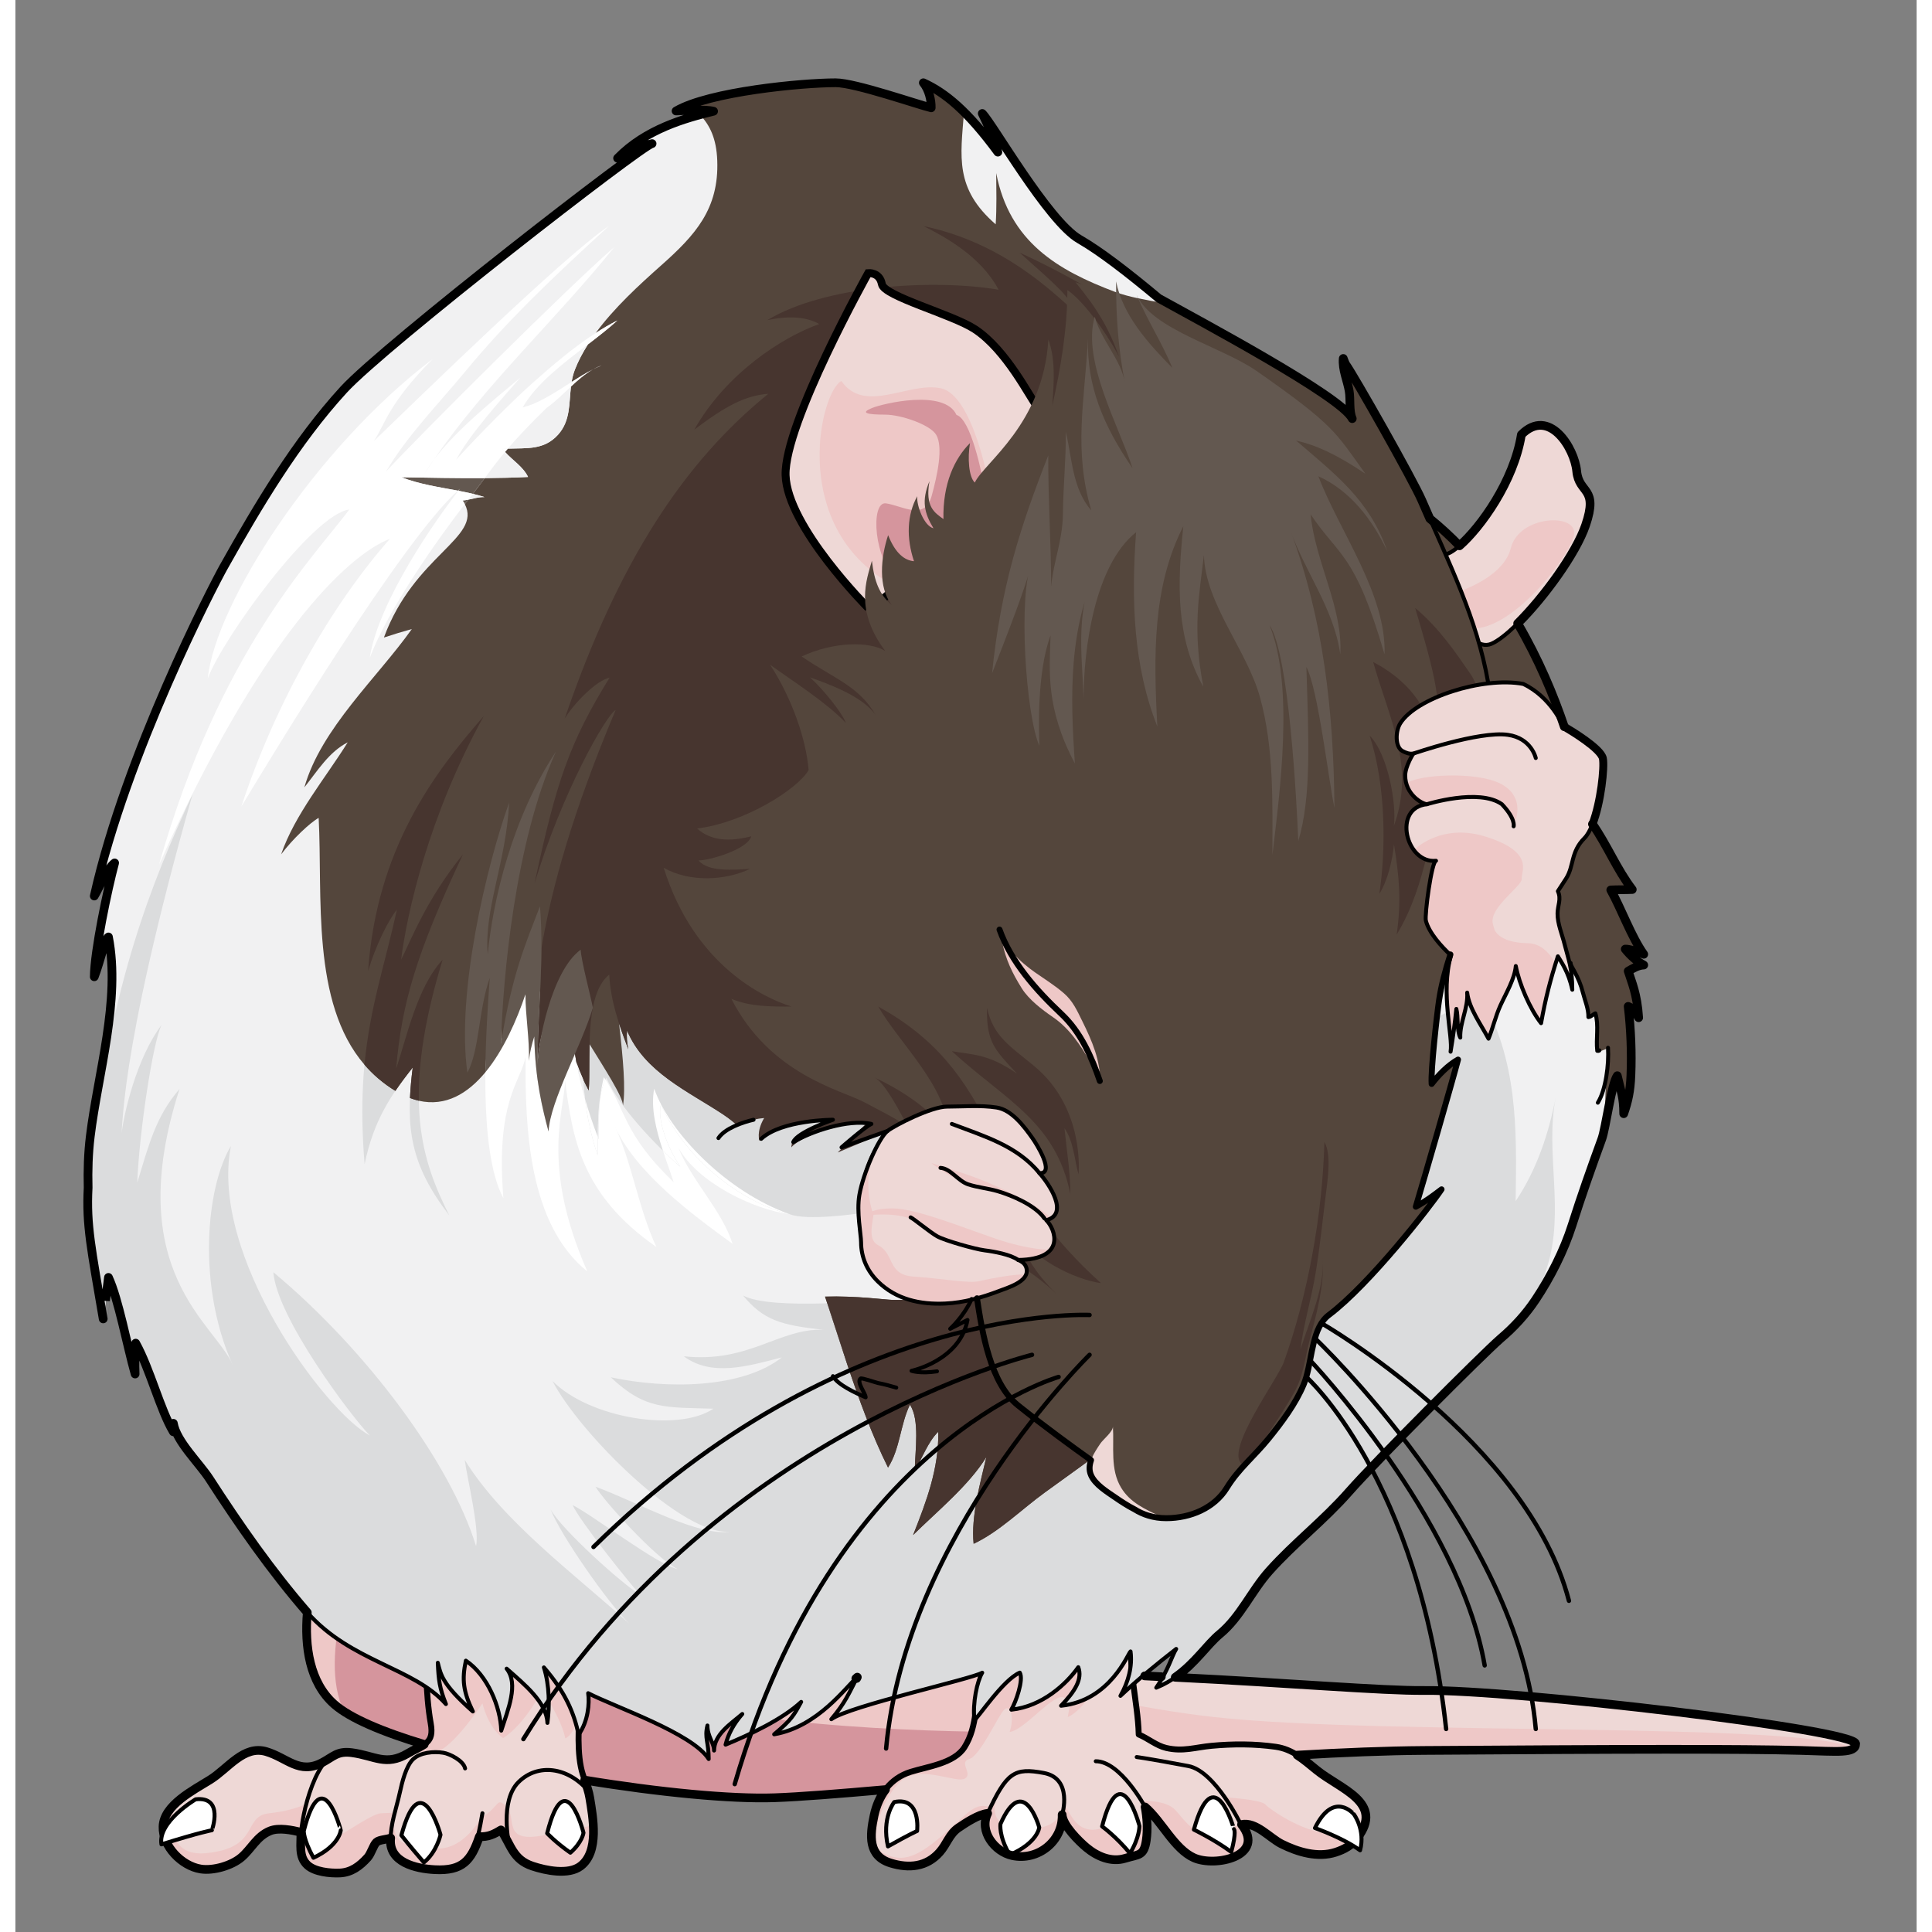 <?xml version="1.0" encoding="utf-8"?>
<!-- Created by: Science Figures, www.sciencefigures.org, Generator: Science Figures Editor -->
<!DOCTYPE svg PUBLIC "-//W3C//DTD SVG 1.1//EN" "http://www.w3.org/Graphics/SVG/1.1/DTD/svg11.dtd">
<svg version="1.1" id="Layer_1" xmlns="http://www.w3.org/2000/svg" xmlns:xlink="http://www.w3.org/1999/xlink" 
	 width="800px" height="800px" viewBox="0 0 436.111 443.174" enable-background="new 0 0 436.111 443.174"
	 xml:space="preserve">
<rect x="0" y="0" width="436.111" height="443.174" fill="#808080" stroke="none"/>
<g>
	<path fill="#EED8D6" d="M73.122,349.437c-2.028,0.508-13.173,29.823,0,41.481c13.177,11.658,76.827,22.315,101.015,21.461
		c24.186-0.854,103.55-10.527,148.98-10.847c45.43-0.319,72.83-0.387,86.545,0c8.462,0.239,12.466,0.745,12.466-1.541
		c0-3.213-78.453-12.456-99.011-12.217c-20.559,0.239-105.051-9.358-149.489,0C171.598,376.848,73.122,349.437,73.122,349.437z"/>
	<path fill="#EEC8C7" d="M409.662,401.532c6.675,0.188,10.564,0.537,11.914-0.445l0,0c-10.676-6.213-107.85-2.919-146.572-7.217
		c-17.497-1.941-35.243-6.159-49.438-10.199c-19.153,0.043-37.624,1.087-51.938,4.104c-2.03-10.927-100.506-38.338-100.506-38.338
		c-2.028,0.508-13.173,29.823,0,41.481c13.177,11.658,76.827,22.315,101.015,21.461c24.186-0.854,103.55-10.527,148.98-10.847
		C368.547,401.213,395.947,401.146,409.662,401.532z"/>
	<path fill="#D5959D" d="M251.038,399.943c-10.056-2.002-14.602-0.283-22.97-2.665c-19.151,0.042-69.326-1.47-83.627-10.591
		c-1.683-9.06-40.458-28.356-63.652-35.064c-2.232,5.021-11.684,27.848-5.422,40.969c16.967,10.982,75.747,20.601,98.77,19.787
		c17.314-0.61,62.913-5.744,104.095-8.727C271.306,400.752,259.576,405.802,251.038,399.943z"/>
	<path fill="#EED8D6" d="M239.615,356.694c-10.217-2.108-12.488,4.571-14.547,12.873c-1.239,4.986-2.174,10.006-3.504,14.909
		c-1.483,5.445-0.709,11.334-3.859,16.314c-2.35,3.715-8.475,4.431-12.37,5.662c-4.596,1.451-7.313,5.148-8.358,9.987
		c-0.987,4.584-1.445,9.312,3.809,10.921c4.236,1.298,8.242,0.876,11.208-2.465c1.676-1.887,2.219-4.181,4.314-5.615
		c1.674-1.147,4.654-3.108,6.711-3.315c-2.011,4.13,1.621,8.794,5.627,9.674c5.948,1.304,11.687-3.363,11.467-9.374
		c0.087,2.402,3.897,6.156,5.608,7.57c2.424,2.004,5.665,3.416,8.826,2.447c3.13-0.961,4.33-0.453,4.867-4.167
		c0.354-2.425,0.193-5.209-0.272-7.617c3.854,3.33,6.687,9.612,11.18,11.643c4.941,2.232,16.566-0.404,10.947-7.621
		c3.247-0.72,6.502,3.128,9.173,4.456c3.768,1.878,8.298,3.224,12.384,1.91c2.011-0.649,3.688-1.597,4.998-3.297
		c6.261-8.133-3.9-11.16-9.313-15.549c-2.993-2.429-5.536-4.803-9.403-5.348c-4.872-0.691-9.837-0.681-14.732-0.23
		c-3.699,0.342-6.538,1.4-10.395,0.494c-2.278-0.533-4.061-2.145-6.307-3.09c-0.169-7.6-2.767-15.987-1.306-23.303
		c0.356-1.795,0.795-3.857,0.507-5.838c-0.424-2.918-3.766-5.48-5.826-7.354C247.975,358.581,243.563,357.508,239.615,356.694z"/>
	<g>
		<path fill="#EEC8C7" d="M228.646,425.64c5.948,1.304,11.687-3.363,11.467-9.374c0.087,2.402,3.897,6.156,5.608,7.57
			c2.424,2.004,5.665,3.416,8.826,2.447c3.13-0.961,4.33-0.453,4.867-4.167c0.153-1.048,0.193-2.163,0.173-3.285l-0.445,0.226
			c0,0-3.915-1.475-9.868,0.312c-5.948,1.782-7.289-3.773-8.689-5.38c-0.811,2.873-2.49,6.26-10.951,5.38
			c-7.059-0.737-4.912-6.756-4.008-8.731l-1.925,3.887c-3.738-1.068-4.726,0.986-11.155,6.57c-6.43,5.582-9.645,6.006-13.619,3.892
			c-3.978-2.113,0.448-14.171,4.989-17.005c4.543-2.835,11.93,1.1,13.875,0c1.946-1.099-1.521-3.723,1.014-4.484
			c2.538-0.76,6.602-9.897,7.995-11.322c1.397-1.428,2.414,1.807,1.27,5.104c3.428-0.38,10.21-9.187,12.516-7.867
			c2.303,1.319,1.604-0.832,0.811,4.459c5.837-2.52,11.683-17.403,11.683-17.403l-29.076-2.332
			c-0.776,3.471-1.513,6.936-2.437,10.342c-1.483,5.445-0.709,11.334-3.859,16.314c-2.35,3.715-8.475,4.431-12.37,5.662
			c-4.596,1.451-7.313,5.148-8.358,9.987c-0.987,4.584-1.445,9.312,3.809,10.921c4.236,1.298,8.242,0.876,11.208-2.465
			c1.676-1.887,2.219-4.181,4.314-5.615c1.674-1.147,4.654-3.108,6.711-3.315C221.008,420.096,224.64,424.76,228.646,425.64z"/>
		<path fill="#EEC8C7" d="M225.625,410.637l0.309-0.627C225.934,410.01,225.805,410.245,225.625,410.637z"/>
		<path fill="#EEC8C7" d="M308.83,420.084c-2.124,0.293-4.909,0.549-7.707,0.432c-5.753-0.239-13.412-5.471-14.425-6.614
			c-1.017-1.14-9.275-1.618-9.275-1.618s1.637,2.521,2.798,4.528c1.16,2.007-0.697,2.763-5.217,3.689
			c-4.516,0.928-6.708-2.919-8.954-5.33c-2.247-2.409-7.717-2.046-7.717-2.046l0.935,2.193c-0.041-0.273-0.074-0.555-0.126-0.819
			c3.854,3.33,6.687,9.612,11.18,11.643c4.941,2.232,16.566-0.404,10.947-7.621c3.247-0.72,6.502,3.128,9.173,4.456
			c3.768,1.878,8.298,3.224,12.384,1.91c2.011-0.649,3.688-1.597,4.998-3.297C308.226,421.066,308.56,420.566,308.83,420.084z"/>
	</g>
	
		<path fill="none" stroke="#000000" stroke-width="1.362" stroke-linecap="round" stroke-linejoin="round" stroke-miterlimit="10" d="
		M239.615,356.694c-10.217-2.108-12.488,4.571-14.547,12.873c-1.239,4.986-2.174,10.006-3.504,14.909
		c-1.483,5.445-0.709,11.334-3.859,16.314c-2.35,3.715-8.475,4.431-12.37,5.662c-4.596,1.451-7.313,5.148-8.358,9.987
		c-0.987,4.584-1.445,9.312,3.809,10.921c4.236,1.298,8.242,0.876,11.208-2.465c1.676-1.887,2.219-4.181,4.314-5.615
		c1.674-1.147,4.654-3.108,6.711-3.315c-2.011,4.13,1.621,8.794,5.627,9.674c5.948,1.304,11.687-3.363,11.467-9.374
		c0.087,2.402,3.897,6.156,5.608,7.57c2.424,2.004,5.665,3.416,8.826,2.447c3.13-0.961,4.33-0.453,4.867-4.167
		c0.354-2.425,0.193-5.209-0.272-7.617c3.854,3.33,6.687,9.612,11.18,11.643c4.941,2.232,16.566-0.404,10.947-7.621
		c3.247-0.72,6.502,3.128,9.173,4.456c3.768,1.878,8.298,3.224,12.384,1.91c2.011-0.649,3.688-1.597,4.998-3.297
		c6.261-8.133-3.9-11.16-9.313-15.549c-2.993-2.429-5.536-4.803-9.403-5.348c-4.872-0.691-9.837-0.681-14.732-0.23
		c-3.699,0.342-6.538,1.4-10.395,0.494c-2.278-0.533-4.061-2.145-6.307-3.09c-0.169-7.6-2.767-15.987-1.306-23.303
		c0.356-1.795,0.795-3.857,0.507-5.838c-0.424-2.918-3.766-5.48-5.826-7.354C247.975,358.581,243.563,357.508,239.615,356.694z"/>
	<path fill="#EED8D6" d="M125.553,367.621c-1.474-2.334-3.26-4.564-5.343-6.07c-6.536-4.727-18.774-4.984-23.998,1.536
		c-2.768,3.456-2.941,6.358-2.532,10.656c0.685,7.156,0.311,14.378,1.593,21.581c0.835,4.678-1.48,4.667-5.297,6.91
		c-4.998,2.939-7.489,0.521-12.791-0.193c-3.364-0.452-4.293,0.968-6.854,2.302c-5.229,2.73-7.951-1.106-12.775-2.547
		c-5.169-1.539-8.713,3.837-12.866,6.438c-3.841,2.406-10.656,5.809-10.819,10.745c-0.152,4.511,4.266,9.051,8.642,9.745
		c2.908,0.461,7.134-0.783,9.362-2.696c2.282-1.96,3.501-4.806,6.529-6.04c2.02-0.826,5.054-0.186,7.069,0.297
		c0.135,2.676-0.64,5.619,1.567,7.589c1.688,1.509,5.087,1.856,7.352,1.765c2.68-0.11,4.63-1.578,6.41-3.554
		c0.805-0.899,1.322-2.865,2.018-3.502c0.654-0.602,2.421-0.617,3.265-0.972c-0.606,5.589,5.784,7.045,10.135,7.267
		c6.338,0.322,8.331-2.064,10.198-7.571c2.068,0.076,3.29-0.52,4.961-1.541c2.356,3.491,2.713,6.787,7.232,8.293
		c3.041,1.014,8.267,2.108,11.047-0.006c4.324-3.291,2.835-11.147,2.094-15.68c-0.394-2.42-1.587-4.75-2.042-7.087
		c-1.025-5.233-0.241-11.341-0.241-16.712c0-5.937,0.979-11.588-1.771-17.118C127.077,370.217,126.362,368.904,125.553,367.621z"/>
	<g>
		<path fill="#EEC8C7" d="M112.687,414.523c-2.401-2.594-1.493-0.111-5.717,2.347c-6.595,10.241-12.188,6.679-16.788,6.172
			c-4.6-0.511-3.167-7.232-3.167-7.232s0,0-3.063,0.124c-3.061,0.124-11.875,7.869-15.735,7.139s-1.257-9.492-1.257-9.492
			s-2.465,1.676-8.726,2.354c-6.26,0.678-1.986,7.867-14.299,9.135c-8.621,0.891-8.399-6.559-7.495-11.106
			c-1.471,1.47-2.508,3.132-2.569,5.018c-0.152,4.511,4.266,9.051,8.642,9.745c2.908,0.461,7.134-0.783,9.362-2.696
			c2.282-1.96,3.501-4.806,6.529-6.04c2.02-0.826,5.054-0.186,7.069,0.297c0.135,2.676-0.64,5.619,1.567,7.589
			c1.688,1.509,5.087,1.856,7.352,1.765c2.68-0.11,4.63-1.578,6.41-3.554c0.805-0.899,1.322-2.865,2.018-3.502
			c0.654-0.602,2.421-0.617,3.265-0.972c-0.606,5.589,5.784,7.045,10.135,7.267c6.338,0.322,8.331-2.064,10.198-7.571
			c2.068,0.076,3.29-0.52,4.961-1.541c2.356,3.491,2.713,6.787,7.232,8.293c3.041,1.014,8.267,2.108,11.047-0.006
			c2.649-2.016,3.113-5.741,2.91-9.367c-2.673,0.59-6.733,1.445-11.729,2.356C111.661,422.716,115.086,417.118,112.687,414.523z"/>
		<path fill="#EEC8C7" d="M90.649,401.854c2.428,0.23,4.558,0.31,5.715,0.068c3.958-0.813,10.767-11.188,10.767-11.188
			s1.187,5.425,4.738,7.964c5.076-3.215,8.97-10.979,8.97-10.979s4.399,6.473,5.306,11.04c1.381-0.65,2.413-2.715,3.181-5.21
			c0.071-1.693,0.143-3.368,0.143-4.975c0-3.692,0.377-7.277,0.003-10.79l-9.459-16.362c-6.581-4.593-18.627-4.791-23.8,1.665
			c-2.768,3.456-2.941,6.358-2.532,10.656c0.685,7.156,0.311,14.378,1.593,21.581C96.058,399.722,94.06,399.975,90.649,401.854z"/>
	</g>
	
		<path fill="none" stroke="#000000" stroke-width="1.362" stroke-linecap="round" stroke-linejoin="round" stroke-miterlimit="10" d="
		M125.553,367.621c-1.474-2.334-3.26-4.564-5.343-6.07c-6.536-4.727-18.774-4.984-23.998,1.536
		c-2.768,3.456-2.941,6.358-2.532,10.656c0.685,7.156,0.311,14.378,1.593,21.581c0.835,4.678-1.48,4.667-5.297,6.91
		c-4.998,2.939-7.489,0.521-12.791-0.193c-3.364-0.452-4.293,0.968-6.854,2.302c-5.229,2.73-7.951-1.106-12.775-2.547
		c-5.169-1.539-8.713,3.837-12.866,6.438c-3.841,2.406-10.656,5.809-10.819,10.745c-0.152,4.511,4.266,9.051,8.642,9.745
		c2.908,0.461,7.134-0.783,9.362-2.696c2.282-1.96,3.501-4.806,6.529-6.04c2.02-0.826,5.054-0.186,7.069,0.297
		c0.135,2.676-0.64,5.619,1.567,7.589c1.688,1.509,5.087,1.856,7.352,1.765c2.68-0.11,4.63-1.578,6.41-3.554
		c0.805-0.899,1.322-2.865,2.018-3.502c0.654-0.602,2.421-0.617,3.265-0.972c-0.606,5.589,5.784,7.045,10.135,7.267
		c6.338,0.322,8.331-2.064,10.198-7.571c2.068,0.076,3.29-0.52,4.961-1.541c2.356,3.491,2.713,6.787,7.232,8.293
		c3.041,1.014,8.267,2.108,11.047-0.006c4.324-3.291,2.835-11.147,2.094-15.68c-0.394-2.42-1.587-4.75-2.042-7.087
		c-1.025-5.233-0.241-11.341-0.241-16.712c0-5.937,0.979-11.588-1.771-17.118C127.077,370.217,126.362,368.904,125.553,367.621z"/>
	<path fill="#F1F1F2" d="M317.105,113.74c-19.182-11.83-55.831-48.982-73.057-58.881c-7.162-4.115-19.939-26.568-22.262-28.829
		c1.346,2.709,2.868,6.309,3.578,8.864c-6.942-9.436-12.101-13.643-17.094-15.907c1.332,1.649,1.841,4.063,1.797,5.741
		c-3.043-0.72-17.429-5.741-21.896-5.741c-7.708,0-28.97,2.02-36.622,6.472c2.213-0.103,6.603-0.439,8.604,0.057
		c-6.672,1.626-15.547,4.132-22.018,10.773c1.693-1.058,6.401-3.087,7.91-3.342c-2.087,0.204-61.438,46.277-70.736,56.431
		c-10.938,11.942-19.619,26.579-27.508,40.628c-2.484,4.421-22.363,42.775-29.708,75.525c1.089-1.8,2.984-6.344,4.667-7.589
		c-1.606,5.978-4.624,20.255-4.667,26.116c1.45-3.801,2.467-8.763,3.252-9.137c2.823,14.492-2.428,31.391-4.17,45.746
		c-1.682,13.846,0.979,28.194,2.965,41.873c0.533-2.556,0.847-6.421,1.205-9.521c2.307,4.969,4.215,15.403,6.105,22.077
		c-0.1-2.337-0.052-4.744,0.136-7.033c3.291,5.904,5.63,15.334,8.645,20.352c-0.142-0.567,0.016-1.339,0.005-1.933
		c0.674,4.146,5.96,9.149,8.294,12.767c7.059,10.934,16.926,20.26,23.262,31.602c3.026,5.417,2.67-1.834,7.699,1.936
		c-1.465-3.666,13.421-1.096,15.734,1.354c3.465,3.661,164.097,5.511,166.108,4.007c-0.748,3.136,2.804-10.293,2.967-7.011
		c3.895-3.669,2.908,10.354,7.195,7.02c-1.068,1.745-2.57,3.906-2.711,5.962c4.215-2.488,6.321-7.049,10.104-10.171
		c4.717-3.895,8.63-8.986,12.694-13.542c5.782-6.478,12.47-11.569,18.282-18.18c6.418-7.291,12.361-15.062,17.331-23.413
		c1.224-2.053,6.569-4.076,8.656-5.43c2.399-1.551,4.792-3.131,7.051-4.881c3.803-2.947,7.106-6.332,9.782-10.34
		c3.443-5.159,6.547-11.28,8.421-17.193c2.12-6.686,4.37-13.038,6.794-19.686c0.915-2.504,2.223-12.725,3.554-14.525
		c0.853,3.778,1.45,4.755,1.472,8.709c0.988-2.859,1.502-5.135,1.649-8.802c0.209-5.124,0-10.55-0.624-15.812
		c1.05,0.397,1.844,1.561,2.402,2.598c-0.341-5.5-1.649-8.25-2.396-10.687c1.071-0.611,2.25-1.354,3.561-1.396
		c-1.688-0.913-3.106-2.248-4.241-3.654c0.781-0.071,3.289,0.707,4.241,1.185c-2.846-4.007-5.153-10.444-7.561-14.755
		c1.613-0.083,3.307-0.02,4.929-0.103c-3.955-5.169-6.22-11.464-10.304-16.605C360.585,187.437,353.315,136.074,317.105,113.74z"/>
	<path fill="#DBDCDD" d="M107.437,164.264c-12.655,22.91-17.624,45.217-18.959,55.875c2.256-4.42,5.667-13.636,14.187-24.17
		c-10.887,23.144-14.059,34.435-15.326,49.155c2.482-7.311,4.771-18.618,10.658-24.985c-9.898,32.413-4.488,46.558,1.522,58.658
		c-8.883-11.594-10.152-19.967-8.376-33.926c-4.952,6.248-9.01,12.182-11.04,22.208c-2.283-27.792,3.425-39.937,7.401-58.418
		c-2.046,2.541-4.863,8.291-6.596,14.045C82.896,194.617,96.093,177.234,107.437,164.264"/>
	<path fill="#FFFFFF" d="M108.815,224.32c-0.898,12.554-2.813,39.445,3.126,50.539c-1.798-22.308,3.862-26.432,5.089-32.411
		c-0.131,16.151,0.656,38.366,14.164,49.202c-10.942-24.867-5.054-37.323-5.124-43.877c1.737,13.173,3.565,26.164,20.968,38.271
		c-4.116-8.752-5.684-19.714-9.645-27.907c4.828,10.826,17.706,20.338,27.115,27.179c-2.417-7.649-9.325-14.381-12.444-22.068
		c4.48,8.055,17.26,14.206,25.483,15.248c-14.226-5.042-27.421-18.476-31.016-28.762c-1.313,6.729,2.493,15.231,4.461,21.439
		c-11.602-11.153-10.813-16.39-16.011-24.083c-1.086,4.535-1.21,7.97-1.174,14.282c-4.503-11.498-6.852-23.133-6.552-35.502
		c-5.458,4.105-7.449,13.398-7.471,18.307c0-12.088,1.546-24.291,0.543-36.297c-3.295,8.647-6.379,15.423-8.948,31.526
		c0.44-15.497,3.306-46.41,12.604-66.985c-10.035,15.172-14.459,34.081-15.638,46.513c-0.911-10.334,4.284-21.323,4.902-34.843
		c-5.218,14.686-12.137,43.585-9.571,61.961C106.48,240.92,106.229,231.496,108.815,224.32"/>
	<path fill="#DBDCDD" d="M160.262,401.552c0.074-3.759,3.767-6.063,6.478-8.386c-1.993,2.271-3.219,4.598-3.834,7.031
		c5.525-2.273,13.107-5.841,17.34-9.806c-1.706,3.099-2.152,4.039-6.195,7.437c10.155-1.775,16.497-10.977,19.07-13.111
		c-1.894,3.636-2.739,5.838-5.956,9.645c4.146-3.046,32.291-9.226,34.608-10.669c-1.178,1.976-2.228,6.94-1.789,10.836
		c0.665-0.213,6.543-9.217,10.413-10.851c0.93,1.612-0.931,6.811-1.948,8.496c7.108-0.732,12.692-5.938,15.359-9.742
		c1.013,2.729-0.773,5.541-3.945,8.841c11.308-1.142,15.375-12.041,15.935-12.458c0.443,3.363-0.446,6.915-2.315,10.19
		c3.897-3.671,8.499-7.426,12.784-10.762c-1.068,1.745-1.774,4.823-4.567,8.884c7.467-3.009,10.812-9.187,14.593-12.311
		c4.717-3.893,7.229-9.855,11.294-14.411c5.782-6.478,12.47-11.569,18.282-18.18c6.418-7.291,30.399-31.294,34.678-35.052
		c5.558-4.878,8.547-9.432,10.801-16.503c4.108-12.884-0.502-26.194,1.97-38.899c-1.578,8.121-4.269,16.416-9.184,23.759
		c0.269-17.151,0.478-31.967-8.018-47.303c-1.972,0.858-3.848,2.352-5.945,3.19c-8.786,3.513-13.331,10.286-20.727,14.751
		c-9.788,5.86-7.906-1.804-7.897-10.942c0.009-11.838,0.491-23.603,1.039-35.277c0.887-18.889,2.633-38.982,0.989-58.121
		c-1.16-13.533-10.049-37.503-19.118-47.885c-10.302-11.789-37.732-28.596-54.103-35.996c8.628,7.739,11.382,9.943,12.944,13.825
		c-5.653-5.073-16.877-16.109-34.99-19.915c4.534,2.282,13.079,6.765,17.225,14.599c-14.958-2.515-39.824-1.021-53.044,6.972
		c5.454-1.143,9.329-0.597,11.898,0.906c-8.556,3.029-21.418,11.401-28.65,24.22c7.361-5.582,11.802-7.825,16.976-8.228
		c-19.219,15.631-34.255,38.135-46.712,74.512c2.03-3.385,7.275-8.799,10.301-9.386c-9.244,14.929-12.288,24.065-17.239,47.286
		c6.345-21.064,16.492-38.781,18.625-39.871c-24.967,59.201-18.878,83.526-15.396,96.673c0.578-10.101,2.608-23.636,8.362-35.616
		c-0.183,5.657-2.708,24.669,2.892,41.035c0.168-4.174-0.39-13.847,2.016-17.72c2.896,6.749,11.462,15.59,16.952,20.407
		c-3.756-5.687-5.194-11.693-4.434-14.316c5.584,12.607,18.443,22.504,29.47,25.166c-5.78-4.607-8.489-9.938-8.234-12.984
		c9.306,10.408,23.266,9.443,31.385,8.311c10.888-1.514,15.845,1.456,21.491-8.815c4.438-8.077,5.908-20.528,13.534-7.949
		c6.296,10.378,15.108,28.878,1.069,35.763c-10.355,5.078-24.411,5.488-35.754,5.348c-2.644-0.032-27.793,2.539-34.135-1.014
		c4.619,5.6,8.628,6.853,18.484,7.867c-10.238-0.38-17.089,7.699-32.063,6.092c6.345,4.738,14.634,2.284,22.479,0.254
		c-9.027,7.105-26.204,7.332-39.229,4.566c7.942,7.507,12.536,6.861,23.535,7.198c-8.139,5.493-28.456,2.195-36.903-6.351
		c6.093,11.844,30.063,35.936,40.948,34.518c-7.247,1.35-21.15-6.598-31.058-10.262c1.406,2.647,13.629,16.353,18.833,18.906
		c-4.854-1.117-19.398-12.329-24.109-14.693c1.672,3.706,12.738,17.509,15.449,20.53c-4.139-2.44-18.066-15.054-20.503-19.54
		c2.21,5.741,13.053,21.357,17.996,26.164c-11.957-10.91-28.892-23.255-37.692-37.518c0.536,4.148,3.44,15.893,2.596,19.775
		c-5.885-19.125-25.014-44.903-46.5-62.838c0.79,10.379,17.85,33.079,22.132,37.457c-10.204-5.394-36.872-41.348-31.861-66.422
		c-5.701,9.508-7.786,31.926,0.365,50.178c-3.817-9.252-25.663-21.341-12.157-63.238c-5.511,6.367-7.037,12.854-9.697,21.467
		c0.447-11.634,3.646-32.523,5.584-36.167c-5.584,7.362-8.847,20.331-9.393,26.649c0.708-2.107-1.1-17.383,16.497-79.565
		c-9.559,20.556-18.482,43.143-23.162,81.851c-1.793,14.832-0.83,17.893,2.669,38.506c0.533-2.556,0.847-6.421,1.205-9.519
		c2.307,4.969,4.215,15.403,6.105,22.077c-0.1-2.337-0.052-4.744,0.136-7.033c3.291,5.904,5.63,15.334,8.645,20.352
		c-0.142-0.567,0.016-1.339,0.005-1.933c0.674,4.146,5.96,9.149,8.294,12.767c7.059,10.934,14.673,21.855,23.262,31.602
		c9.982,11.326,23.603,11.663,30.963,20.04c-1.463-3.667-1.692-5.499-1.862-9.476c0.678,2.624,0.848,4.822,8.038,11.169
		c-2.197-4.569-2.538-7.277-1.604-11.651c4.989,3.359,7.95,10.635,8.119,16.049c1.522-4.821,4.061-10.658,1.239-14.212
		c4.094,3.62,9.18,7.741,9.35,12.435c0.509-3.789,0.493-8.63-0.809-12.722c4.917,5.657,6.928,10.47,7.962,15.432
		c2.196-3.048,2.533-7.233,2.196-9.521c6.054,3.141,23.917,9.182,27.649,15.102c0-3.892-0.999-4.813-0.293-7.688
		C158.74,398.378,160.296,399.84,160.262,401.552z"/>
	<path fill="#54463C" d="M369.279,217.715c0.781-0.071,3.289,0.707,4.241,1.185c-2.846-4.007-5.153-10.444-7.561-14.755
		c1.613-0.083,3.307-0.02,4.929-0.103c-3.955-5.169-6.22-11.464-10.304-16.605c0,0-7.27-51.362-43.479-73.696
		c-13.471-8.309-35.551-29.097-53.475-44.172c-4.323-0.751-8.349-1.475-11.295-2.582c-13.33-5.012-24.3-11.517-27.352-27.277
		c0.029,3.904,0.138,7.883-0.119,11.747c-9.454-8.224-8.062-15.481-7.263-25.761c-3.388-3.354-6.39-5.374-9.331-6.708
		c1.332,1.649,1.841,4.063,1.797,5.741c-3.043-0.72-17.429-5.741-21.896-5.741c-6.876,0-24.532,1.609-33.696,5.117
		c0.497,0.374,0.976,0.759,1.433,1.159c1.633-0.036,3.24,0.003,4.246,0.252c-1,0.243-2.053,0.511-3.136,0.805
		c2.263,2.357,3.795,5.426,3.98,10.521c0.403,11.071-5.026,17.07-12.83,24c-4.996,4.437-10.773,9.715-15.066,15.554
		c1.634-1.055,3.295-2.031,4.986-2.887c-2.027,1.847-4.363,3.657-6.765,5.498c-1.196,1.887-2.225,3.82-2.991,5.801
		c-0.356,0.92-0.582,1.858-0.739,2.802c1.659-1.058,3.294-2.068,4.874-2.869c0.636-0.355,1.287-0.661,1.965-0.889
		c-0.644,0.248-1.3,0.552-1.965,0.889c-1.784,0.997-3.425,2.427-5.026,3.926c-0.467,3.907-0.1,7.848-2.941,11.022
		c-3.212,3.588-7.147,3.066-11.542,3.224c-0.224,0.262-0.429,0.509-0.64,0.761c1.739,1.939,4.164,3.4,5.279,5.736
		c-3.288,0.162-6.606,0.235-9.933,0.261c-0.851,1.147-1.728,2.322-2.737,3.609c0.927,0.224,1.832,0.463,2.685,0.747
		c-1.28-0.045-2.494,0.334-3.732,0.587c-0.253,0.323-0.517,0.664-0.79,1.019c3.972,7.755-11.604,11.681-18.556,30.605
		c2.092-0.699,4.509-1.433,6.398-1.942c-7.856,11.101-20.815,22.77-24.647,36.311c3.037-3.814,5.644-8.13,9.944-10.327
		c-5.034,8.09-12.13,16.54-15.278,25.694c2.673-3.548,6.673-7.298,8.614-8.364c0.933,17.769-1.794,42.346,10.508,56.621
		c0.948,1.099,1.974,2.145,3.108,3.113c1.37,1.171,2.694,2.111,3.982,2.887c1.237-1.827,2.569-3.581,3.978-5.357
		c-0.317,2.496-0.532,4.807-0.629,6.996c0.688,0.257,1.366,0.476,2.028,0.626c6.182,1.406,11.246-1.681,15.259-6.529
		c0.061-8.266,4.021-22.054,3.58-6.557c3.104-14.22,6.222-14.495,8.985-11.979c-0.114,2.532-0.242,5.065-0.351,7.598
		c-0.131,3.055-0.229,6.107-0.229,9.152c0.016-3.427,1.002-8.981,3.449-13.423c1.609,2.007,3.01,3.459,4.098,1.229
		c0.003,0.049,0.003,0.098,0.005,0.146c0.189,3.913,0.643,7.761,1.349,11.563c0.464,1.327,0.973,2.599,1.518,3.8
		c0.417,0.92,0.854,1.804,1.313,2.627c0.215-2.745,0.085-6.619,0.183-10.614c3.412,5.557,7.683,12.104,7.671,14.08
		c0.623-3.785,0.058-10.536-0.897-18.816c0.645,1.993,1.372,3.966,2.122,5.938c-0.299-1.429-0.432-2.897-0.295-4.332
		c3.983,9.575,14.035,13.952,22.019,19.245c5.497,3.645,9.085,8.738,11.993,14.195c8.804,5.771,19.622,4.949,26.387,4.006
		c10.888-1.514,15.845,1.456,21.491-8.815c4.438-8.077,5.908-20.528,13.534-7.949c6.296,10.378,15.108,28.878,1.069,35.763
		c-10.355,5.078-24.411,5.488-35.754,5.348c-1.27-0.016-8.243-0.963-15.318-0.744c0.167,0.504,0.334,1.023,0.501,1.531
		c0.003,0,0.007,0,0.01,0c1.52,4.585,2.972,9.179,4.487,13.746c2.751,8.23,5.758,16.506,9.45,23.938
		c2.763-4.299,2.802-9.847,5.017-14.414c2.313,3.437,1.188,10.571,1.116,14.911c1.86-2.762,2.88-6.23,5.397-8.726
		c0.115,8.518-2.679,15.846-5.783,23.708c5.28-5.226,12.865-11.436,16.801-17.889c-1.343,5.758-3.566,13.653-2.912,19.889
		c5.804-2.693,11.095-7.98,16.333-11.768c11.425-8.259,23.029-16.524,34.048-25.345c10.966-8.778,28.554-18.351,31.481-33.499
		c0.775-6.157,7.323-11.707,10-17.333c2.436-5.117,3.813-9.826,4.704-15.297c0.446-2.738,0.45-7.004,0.727-10.556
		c0.322-0.279,0.645-0.557,0.967-0.836c1.495-7.733,4.506-14.587,14.153-16.095c2.146-4.739,13.441-9.636,18.134-8.415
		c6.279,1.634,10.53,13.621,10.398,18.761c0.467-0.873,1.305-0.69,1.678-1.29c0.402,2.895,0.644,5.592,0.429,8.6
		c-0.296,0.564,2.263-0.43,2.467-0.704c0.078,5.789-1.085,10.603-0.471,16.881c0.775-3.96,1.684-9.221,2.604-10.465
		c0.853,3.778,1.45,4.755,1.472,8.709c0.988-2.859,1.502-5.135,1.649-8.802c0.209-5.124,0-10.55-0.624-15.812
		c1.05,0.397,1.844,1.561,2.402,2.598c-0.341-5.5-1.649-8.25-2.396-10.687c1.071-0.611,2.25-1.354,3.561-1.396
		C371.832,220.456,370.414,219.121,369.279,217.715z M309.442,246.169c0.764-0.461,1.492-0.949,2.202-1.453
		C310.935,245.22,310.206,245.708,309.442,246.169z M314.703,242.348c0.324-0.268,0.65-0.535,0.97-0.807
		C315.354,241.813,315.027,242.08,314.703,242.348z M312.439,244.123c0.428-0.318,0.855-0.636,1.271-0.965
		C313.295,243.487,312.867,243.805,312.439,244.123z"/>
	<path fill="#47352F" d="M309.442,246.169c-9.788,5.86-7.906-1.804-7.897-10.942c0.009-11.838,0.491-23.603,1.039-35.277
		c0.887-18.889,2.633-38.982,0.989-58.121c-1.16-13.533-10.049-37.503-19.118-47.885c-10.302-11.789-37.732-28.596-54.103-35.996
		c8.628,7.739,11.382,9.943,12.944,13.825c-5.653-5.073-16.877-16.109-34.99-19.915c4.534,2.282,13.079,6.765,17.225,14.599
		c-14.958-2.515-39.824-1.021-53.044,6.972c5.454-1.143,9.329-0.597,11.898,0.906c-8.556,3.029-21.418,11.401-28.65,24.22
		c7.361-5.582,11.802-7.825,16.976-8.228c-19.219,15.631-34.255,38.135-46.712,74.512c2.03-3.385,7.275-8.799,10.301-9.386
		c-9.244,14.929-12.288,24.065-17.239,47.286c6.345-21.064,16.492-38.781,18.625-39.871c-9.737,23.089-14.737,40.854-17.024,54.738
		c-0.034,5.793-0.397,11.61-0.646,17.42c-0.131,3.055-0.229,6.107-0.229,9.152c0.02-4.365,1.604-12.19,5.792-16.758
		c0.521-0.568,1.075-1.095,1.679-1.549c-0.051,2.107-0.02,4.192,0.081,6.26c0.189,3.913,0.643,7.761,1.349,11.563
		c0.464,1.327,0.973,2.599,1.518,3.8c0.417,0.92,0.854,1.804,1.313,2.627c0.556-7.111-1.206-21.8,4.701-26.56
		c0.298,6.035,2.264,11.59,4.377,17.147c-0.299-1.429-0.432-2.897-0.295-4.332c3.983,9.575,14.035,13.952,22.019,19.245
		c5.497,3.645,9.085,8.738,11.993,14.195c8.804,5.771,19.622,4.949,26.387,4.006c10.888-1.514,15.845,1.456,21.491-8.815
		c4.438-8.077,5.908-20.528,13.534-7.949c6.296,10.378,15.108,28.878,1.069,35.763c-10.355,5.078-24.411,5.488-35.754,5.348
		c-1.27-0.016-8.243-0.963-15.318-0.744c0.167,0.504,0.334,1.023,0.501,1.531c0.003,0,0.007,0,0.01,0
		c1.52,4.585,2.972,9.179,4.487,13.746c2.751,8.23,5.758,16.506,9.45,23.938c2.763-4.299,2.802-9.847,5.017-14.414
		c2.313,3.437,1.188,10.571,1.116,14.911c1.86-2.762,2.88-6.23,5.397-8.726c0.115,8.518-2.679,15.846-5.783,23.708
		c5.28-5.226,12.865-11.436,16.801-17.889c-1.343,5.758-3.566,13.653-2.912,19.889c5.804-2.693,11.095-7.98,16.333-11.768
		c11.425-8.259,23.029-16.524,34.048-25.345c10.966-8.778,28.554-18.351,31.481-33.499c0.775-6.157,7.323-11.707,10-17.333
		c2.436-5.117,3.813-9.826,4.704-15.297c0.446-2.738,0.45-7.005,0.727-10.557C314.698,242.4,312.281,244.455,309.442,246.169z"/>
	<path fill="#DBDCDD" d="M160.75,261.373c0,0,4.5-4.375,11-4.912c-1.875,3.213-1.063,5.213-1.063,5.213s6.074-5.402,14.881-4.451
		c-4.756,2.014-7.568,3.479-7.568,5.965c1.07-1.573,9.979-6.17,17.083-5.373c-3.501,3.595-6.458,6.553-6.458,6.553l12.813-5.41
		c-8.438,4.931-8.035,19.399-8.035,19.399s-11.873,1.768-15.854,0.14C171.998,276.227,160.75,261.373,160.75,261.373z"/>
	<path fill="#47352F" d="M83.183,247.342c1.37,1.171,2.694,2.111,3.982,2.887c1.237-1.827,2.569-3.581,3.978-5.357
		c-0.317,2.496-0.532,4.807-0.629,6.996c0.688,0.257,1.366,0.476,2.028,0.626c-0.152-8.368,1.299-18.747,5.454-32.354
		c-5.887,6.367-8.176,17.675-10.658,24.985c1.268-14.721,4.439-26.012,15.326-49.155c-8.52,10.534-11.931,19.75-14.187,24.17
		c1.335-10.658,6.304-32.965,18.959-55.875c-11.344,12.971-24.541,30.354-26.528,58.442c1.732-5.754,4.55-11.504,6.596-14.045
		c-2.687,12.486-6.16,22.086-7.43,35.567C81.022,245.327,82.048,246.373,83.183,247.342z"/>
	<path fill="#635850" d="M129.672,217.841c-6.838,5-9.866,21.972-9.886,26.337c0-3.045,0.099-6.098,0.229-9.152
		c0.248-5.81,0.611-11.627,0.646-17.42c0.02-3.251-0.063-6.495-0.332-9.725c-3.295,8.647-6.379,15.423-8.948,31.526
		c0.44-15.497,3.306-46.41,12.604-66.985c-10.035,15.172-14.459,34.081-15.638,46.513c-0.911-10.334,4.284-21.323,4.902-34.843
		c-5.218,14.686-12.137,43.585-9.571,61.961c2.802-5.133,2.55-14.557,5.137-21.732c-0.385,5.375-0.954,13.378-1.015,21.644
		c4.199-5.075,7.246-12.074,9.197-17.885c0.006,5.102,0.962,10.247,0.791,15.277c0.198-1.872,0.64-3.745,1.243-5.606
		c0.166,9.872,1.905,16.683,3.258,21.79c0.404-7.063,7.57-19.657,10.172-28.374C132.001,228.612,129.76,220.313,129.672,217.841z"/>
	<path fill="#EED8D6" stroke="#000000" stroke-width="1.816" stroke-miterlimit="10" d="M195.624,139.459
		c0,0-18.611-18.611-18.95-30.456c-0.338-11.845,18.95-46.36,18.95-46.36s2.622-0.254,3.133,2.535
		c0.505,2.793,16.157,6.937,21.317,10.323c7.328,4.806,12.689,15.82,14.213,17.597c1.521,1.777,8.63,4.569-4.315,19.289
		c-3.298,2.029-33.5,27.072-33.5,27.072"/>
	<path fill="#EEC8C7" d="M223.301,111.148c0,0-3.628-20.469-10.981-22.079c-7.353-1.61-17.476,6.063-22.847-1.674
		c-4.685,2.383-11.604,31.111,9.004,45.114c20.605,14.004,15.558,3.972,15.558,3.972L223.301,111.148z"/>
	<path fill="#D5959D" d="M222.664,113.623c-1.018-5.473-3.507-17.449-6.796-18.449h0.003c-2.734-6-16.862-2.618-19.399-1.574
		c-2.54,1.047-1.523,1.512,3.044,1.512c3.614,0,10.377,2.313,11.717,4.649c1.649,2.883,0.236,9.295-1.057,14.009
		c-1.585,5.784-6.811,2.203-10.491,1.692c-3.68-0.507-2.708,13.555,2.75,17.361C207.891,136.63,223.981,120.726,222.664,113.623z"/>
	
		<path fill="none" stroke="#000000" stroke-width="0.908" stroke-linecap="round" stroke-linejoin="round" stroke-miterlimit="10" d="
		M195.624,139.459c0,0-18.611-18.611-18.95-30.456c-0.338-11.845,18.95-46.36,18.95-46.36s2.622-0.254,3.133,2.535
		c0.505,2.793,16.157,6.937,21.317,10.323c7.328,4.806,12.689,15.82,14.213,17.597c1.521,1.777,8.63,4.569-4.315,19.289
		c-3.298,2.029-33.5,27.072-33.5,27.072"/>
	<path fill="#EED8D6" d="M319.563,130.153c0,0,0.507-6.854,3.554-8.376c3.046-1.523,1.778,4.567,4.569,5.33
		c2.791,0.76,15.481-13.198,17.765-27.41c6.347-6.346,12.184,3.045,12.69,8.377c0.508,5.328,5.077,3.551,2.032,12.433
		c-3.046,8.884-15.772,24.628-21.574,27.158c-5.803,2.532-11.676-13.451-11.676-13.451L319.563,130.153z"/>
	<path fill="#EEC8C7" d="M328.7,136.498c0,0,12.438-3.173,14.34-10.787c1.904-7.613,15.515-8.137,14.467-2.955
		c-1.046,5.178-15.928,24.51-25.709,21.006C322.016,140.26,328.7,136.498,328.7,136.498z"/>
	
		<path fill="none" stroke="#000000" stroke-width="0.908" stroke-linecap="round" stroke-linejoin="round" stroke-miterlimit="10" d="
		M319.563,130.153c0,0,0.507-6.854,3.554-8.376c3.046-1.523,1.778,4.567,4.569,5.33c2.791,0.76,15.481-13.198,17.765-27.41
		c6.347-6.346,12.184,3.045,12.69,8.377c0.508,5.328,5.077,3.551,2.032,12.433c-3.046,8.884-15.772,24.628-21.574,27.158
		c-5.803,2.532-11.676-13.451-11.676-13.451L319.563,130.153z"/>
	<path fill="#54463C" d="M229.972,322.362c8.63,6.938,19.797,14.723,19.797,14.723s3.384,11.167,14.214,11.167
		c5.596,0,11.082-2.353,13.905-6.963c2.657-4.342,6.296-7.254,9.526-11.224c3.058-3.758,6.277-8.073,8.123-12.533
		c2.025-4.9,1.576-12.756,5.754-15.893c9.355-7.023,23.303-24.991,25.854-28.822c-1.967,1.5-3.704,2.804-5.913,3.989
		c1.696-5.63,8.321-28.524,9.693-33.754c-2.285,1.27-4.482,3.538-6.057,5.59c-0.238-3.036,1.23-16.044,1.698-19.168
		c1.569-10.455,6.852-20.971,9.834-31.135c1.37-4.68,0.135-7.895,0.47-12.536c0.303-4.212,1.642-8.29,1.896-12.505
		c1.337-21.944-7.644-38.92-16.166-58.551c-2.028-4.669-15.396-28.285-17.417-31.124c-0.19-0.265-0.688-1.637-0.593-1.411
		c-0.237,2.601,0.958,5.035,1.362,7.493c0.328,1.989-0.071,4.554,0.7,6.319c-2.536-5.226-36.708-23.294-45.042-27.97
		c8.462,8.462,14.968,16.123,15.855,18.907c-4.465-4.6-22.453-18.822-34.298-22.205c4.991,6.006,7.701,10.658,10.008,17.07
		c-3.367-6.299-8.484-13.012-11.868-15.294c-0.01,9.084-1.549,17.975-3.461,26.54c0.5-6.574,0.611-10.891-0.896-15.204
		c-1.156,19.414-14.751,28.259-16.878,32.826c-1.393-1.296-1.69-5.669-1.1-9.054c-3.554,3.554-6.262,9.308-6.093,17.428
		c-2.113-1.522-4.228-2.851-3.204-8.695c-1.871,4.465-1.193,7.342,0.92,10.81c-2.168-0.521-3.922-5.245-3.722-7.36
		c-2.369,4.268-2.539,9.563-0.75,14.914c-2.126-0.193-4.241-1.717-5.933-5.979c-1.693,5.112-2.348,11.975,0.846,16.024
		c-2.793-2.285-4.01-5.354-4.567-10.151c-1.219,4.353-3.999,11.229,3.044,20.684c-3.633-2.239-11.802-2.157-19.16,1.268
		c7.482,5.128,13.139,6.76,16.993,13.479c-2.993-4.439-11.156-7.261-15.091-8.699c2.918,2.645,7.297,7.959,8.247,10.473
		c-4.454-4.704-12.264-9.651-17.384-13.348c5.076,7.783,8.289,17.258,8.832,24.149c-2.401,4.277-14.583,12.058-25.582,13.412
		c3.213,2.876,7.444,3.047,12.418,1.791c-0.869,3.075-9.797,5.567-12.081,5.527c2.187,2.695,8.081,2.156,11.816,1.929
		c-5.557,2.682-13.808,3.172-19.81-0.237c7.021,22.468,23.137,29.948,29.354,31.833c-4.904,0.021-9.644,0-13.834-1.778
		c8.886,17.405,25.177,20.911,30.466,23.711c5.421,2.867,11.64,5.97,16.161,10.065c1.763,1.598,3.73,3.462,4.982,5.519
		c2.348,3.856,2.3,8.352,2.678,12.675c0.526,6.011,1.25,12.008,2.255,17.958C222.037,306.511,223.657,317.288,229.972,322.362z"/>
	<path fill="#635850" d="M233.206,128.949c-3.311,7.321-1.405,35.335,1.685,42.134c-0.141-3.484-0.575-16.929,2.56-25.324
		c-0.253,8.247-1.14,16.673,5.584,29.383c-1.092-15.438-1.518-31.739,5.769-45.929c-5.983,9.109-4.116,20.835-3.773,31.059
		c-0.004-11.4,2.531-30.64,12.045-38.189c-1.176,15.738-0.585,30.815,4.874,44.58c-0.876-16.129-1.137-32.133,5.958-45.947
		c-1.363,13.112-1.807,25.383,4.584,36.815c-2.549-13.347-0.923-21.042,0.135-30.198c0.336,11.187,9.861,21.757,12.86,32.587
		c3.243,11.714,2.858,24.12,2.858,36.188c1.696-14.349,5.023-38.788-0.67-52.73c4.48,6.571,6.225,40.545,6.609,49.52
		c3.019-10.082,2.382-23.191,1.848-39.901c2.706,5.076,5.123,26.229,6.442,32.296c-0.185-21.962-2.47-43.247-10.216-63.897
		c3.412,9.731,10.116,18.272,11.553,28.691c0.65-10.626-5.813-21.375-6.797-32.092c6.61,9.841,10.127,8.722,16.95,32.092
		c0.457-13.814-10.401-28.28-15.179-40.841c7.43,3.369,12.401,10.045,15.788,17.134c-4.026-11.63-11.813-17.517-20.91-25.329
		c4.482,1.033,9.063,3.023,15.903,7.615c-6.938-9.645-7.107-11.091-24.872-23.518c-8.052-5.631-23.985-9.511-27.611-17.525
		c2.377,5.726,5.95,11.173,8.198,16.768c-5.582-5.689-11.335-12.039-12.902-19.851c-0.011,8.289,0.51,15.408,2.021,23.282
		c-0.739-5.104-5.518-9.911-6.911-15.158c-2.991,10.002,5.518,24.985,8.676,34.75c-6.782-9.839-10.554-19.066-10.217-29.713
		c-0.841,14.701-3.313,25.496,0.743,39.377c-4.375-5.029-4.393-12.019-5.838-18.019c0.05,6.417-0.597,12.412-0.661,18.745
		c-0.061,6.232-2.17,10.886-2.704,16.713c-0.011-10.101-0.707-20.041-0.663-30.043c-6.452,16.421-10.887,30.241-12.887,49.979
		C227.588,145.285,231.516,135.459,233.206,128.949"/>
	<path fill="#47352F" d="M281.24,335.732c-3.672-3.299,8.3-19.331,9.738-23.331c5.536-15.401,8.864-34.073,9.288-50.422
		c1.716,2.786,0.668,9.313,0.271,12.503c-0.723,5.846-1.337,11.814-2.294,17.602c-0.961,5.823-2.813,11.92-3.476,17.489
		c1.982-6.415,5.701-14.279,5.086-21.115c0.501,6.215-1.443,13.123-2.963,18.923c-1.073,4.093-1.406,8.196-3.552,12.024
		c-1.866,3.328-4.258,6.897-6.423,10.161c-1.131,1.706-2.287,3.602-3.646,5.151c-1.396,1.589-3.844,2.69-4.399,4.736"/>
	<path fill="#EEC8C7" d="M233.878,223.043c-3.015-2.117-7.678-6.128-7.839-10.112c0.239,1.036,0.138,2.158,0.346,3.229
		c0.759,3.955,2.349,7.165,4.477,10.566c1.608,2.568,4.646,4.887,7.105,6.567c3.859,2.638,6.371,6.474,8.763,10.595
		c0.815,1.398,1.709,2.911,2.152,4.496c-0.039-5.257-1.856-9.502-4.161-14.166c-1.209-2.45-2.152-4.598-4.213-6.381
		C238.415,226.025,236.146,224.637,233.878,223.043z"/>
	<path fill="#EED8D6" d="M252.357,343.537c-1.894-1.31-4.676-2.964-5.632-5.184c-1.072-2.484,0.724-5.088,2.141-7.214
		c0.64-0.958,2.967-2.774,2.889-3.961c0.307,4.767-0.669,9.869,1.879,14.073c2.114,3.493,5.543,4.93,9.005,6.605
		C259.181,348.01,255.166,345.482,252.357,343.537z"/>
	<path fill="#47352F" d="M238.854,296.883c-5.704-5.693-13.547-9.244-19.432-15.155c-5.823-5.85-8.126-11.988-12.442-19.07
		c-1.879-3.078-6.841-14.062-9.937-15.494c6.245,2.893,12.432,7.013,16.886,12.529c-0.014-10.253-11.242-20.478-16.001-28.8
		c12.979,7.173,19.864,16.055,26.311,29.525c6.411,13.408,13.585,23.883,24.783,33.909c-6.149-0.803-15.992-5.846-18.744-11.335
		C231.281,288.379,235.026,293.063,238.854,296.883z"/>
	<path fill="#EED8D6" d="M193.596,274.102c-0.678,3.892,0.386,9.053,0.392,10.861c0.009,3.449,1.39,6.558,3.839,8.977
		c4.198,4.146,9.717,5.332,15.437,5.074c4.396-0.197,8.466-1.389,12.479-2.915c1.972-0.752,6.425-2.073,6.26-4.698
		c-0.076-1.21-0.837-1.926-1.978-2.377c11.284-0.161,8.423-7.222,6.445-9.131c5.387-1.387,0.552-8.434-1.572-10.794
		c3.754,0.206-0.807-6.892-1.55-7.947c-1.976-2.8-4.821-6.578-8.282-7.104c-3.752-0.574-7.562-0.208-11.379-0.208
		c-3.557,0-11.956,4.273-13.625,5.582C198.055,260.999,194.475,269.059,193.596,274.102z"/>
	<g>
		<path fill="#EEC8C7" d="M228.365,274.567c3.553,1.268,8.104,5.325,8.104,5.325s0.595,0.716,0.991-0.377
			c-1.057-2.24-12.311-7.572-16.889-9.264c-4.577-1.692-10.481-3.469-10.481-3.469s4.315,3.383,8.474,4.897
			S224.812,273.298,228.365,274.567z"/>
		<path fill="#EEC8C7" d="M224.853,284.137c-7.908-2.718-18.398-6.947-23.644-6.947c-2.274,0-3.729,0.302-4.644,0.645
			c-0.341-1-1.901-6.256,0.014-12.287c-1.989,5.169-3.606,9.688-3.209,13.955c0,0,0.317,2.311,0.441,3.412
			c0.126,1.103-0.513,0.535,1.271,7.122c1.785,6.591,11.617,8.522,17.125,9.011c5.502,0.492,17.614-4.683,19.32-6.126
			c1.706-1.444-7.773,0.3-10.311,0.935c-2.54,0.633-8.884-0.635-15.103-1.016c-6.219-0.38-4.356-5.267-8.248-7.234
			c-2.445-1.234-1.169-5.384-1.034-6.96c0.9-0.055,2.057-0.092,3.298-0.039c2.188,0.095,4.6,0.47,6.154,1.517
			c3.46,2.333,6.107,4.156,9.864,5.179c3.754,1.023,10.833,2.038,13.875,3.286c2.461,0.268,6.734-0.596,7.437-1.921
			C237.461,286.667,232.759,286.855,224.853,284.137z"/>
		<path fill="#D5959D" d="M196.579,265.547c0.298-0.772,0.602-1.559,0.91-2.359C197.117,263.981,196.826,264.77,196.579,265.547z"/>
	</g>
	<path fill="#47352F" d="M337.752,175.203c-1.642-4.635,0-14.848-4.024-20.673c-3.135-4.537-7.058-10.419-12.641-15.071
		c3.113,10.743,7.106,22.801,4.502,30.539c-1.389-6.215-4.375-12.942-14.129-18.152c3.576,12.879,9.736,23.809,4.749,37.588
		c0.635-5.072-1.339-16.39-5.563-20.702c3.842,11.801,3.715,26.521,2.218,36.325c1.854-2.969,2.999-7.495,3.365-11.386
		c1.263,7.8,1.685,13.128,0.617,20.709c7.354-12.148,6.99-24.535,12.632-35.614c0.313,3.197,1.53,6.125,1.66,9.367
		c2.75-4.551,4.361-13.297,3.908-18.896"/>
	<path fill="#EED8D6" d="M320.664,172.866c-0.951,0.135-1.702-0.186-2.463-0.581c-1.764-0.92-1.652-4.569-0.54-6.348
		c3.637-5.829,18.888-10.794,28.214-9.053c6.43,3.047,9.138,9.646,9.138,9.646s8.628,4.906,9.137,7.443
		c0.505,2.539-1.018,15.062-4.232,18.276c-3.21,3.209-2.367,6.422-4.224,9.296c-0.613,0.953-1.25,1.945-1.869,2.873
		c0.833,1.84-0.05,3.237-0.076,5.091c-0.035,2.351,1.023,4.746,1.589,6.997c0.931,3.705,1.768,5.324,1.791,10.521
		c-0.858-4.145-2.634-6.49-3.302-7.666c-1.719,5.279-2.882,9.824-3.856,15.337c-2.539-3.222-5.029-9.012-5.8-13.104
		c-0.245,2.949-2.332,6.412-3.541,9.074c-1.11,2.453-1.762,5.309-2.715,7.587c-1.682-3.179-4.474-6.938-4.897-10.568
		c0.272,3.519-1.719,6.845-1.582,10.316c-0.87-1.798-0.417-4.743-0.9-6.576c-0.337,3.25-0.77,6.571-1.325,9.813
		c0.605-3.532-2.376-13.336,0.086-22.089c-2.123-1.961-5.038-5.126-5.754-7.97c-0.319-1.267,1.312-13.63,2.328-13.735
		c-6.886,0.717-10.068-12.178-2.066-12.976c-1.1-0.041-5.006-2.209-5-6.603C318.807,175.753,320.664,172.866,320.664,172.866z"/>
	<g>
		<path fill="#EEC8C7" d="M346.977,216.36c-5-0.087-6.899-1.671-7.625-2.933c-0.174-0.523-0.33-1.043-0.45-1.554
			c-0.883-3.72,6.806-8.626,6.635-10.321c-0.17-1.695,3.045-6.089-8.289-9.643c-8.474-2.654-14.155,1.02-16.487,3.048
			c1.201,1.626,2.978,2.713,5.109,2.489c-1.017,0.105-2.647,12.469-2.328,13.735c0.716,2.844,3.631,6.009,5.754,7.97
			c-2.462,8.753,0.52,18.557-0.086,22.089c0.556-3.241,0.988-6.563,1.325-9.813c0.483,1.833,0.03,4.778,0.9,6.576
			c-0.137-3.472,1.854-6.798,1.582-10.316c0.424,3.63,3.216,7.39,4.897,10.568c0.953-2.278,1.604-5.134,2.715-7.587
			c1.209-2.662,3.296-6.125,3.541-9.074c0.771,4.093,3.261,9.883,5.8,13.104c0.87-4.928,1.898-9.09,3.335-13.69
			C351.803,218.391,349.753,216.41,346.977,216.36z"/>
		<path fill="#EEC8C7" d="M340.545,184.193c0.933,0.931,1.945,1.289,3.158,4.85c0.846-1.437,2.341-6.606-3.158-9.345
			c-5.498-2.733-18.612-2.085-21.496,0c-0.048,3.508,4.367,4.701,4.367,4.701C326.759,182.335,339.614,183.263,340.545,184.193z"/>
	</g>
	<g>
		<path fill="#FFFFFF" d="M306,82.227c0-0.006,0-0.013,0-0.013C306,82.176,306,82.191,306,82.227z"/>
	</g>
	<path fill="#FFFFFF" d="M201.598,413.364c0,0-2.94,3.617-1.441,10.18c4.933-2.791,6.685-3.541,6.685-3.541
		S207.804,412.038,201.598,413.364z"/>
	<path fill="#FFFFFF" d="M66.159,419.968c0,0-0.172,1.819,2.205,6.183c5.978-2.791,6.269-6.302,6.269-6.302
		S70.396,403.36,66.159,419.968z"/>
	<path fill="#FFFFFF" d="M225.964,418.384c0,0-0.448,2.736,2.123,7.102c6.456-2.792,6.768-6.302,6.768-6.302
		S231.268,406.378,225.964,418.384z"/>
	<path fill="#FFFFFF" d="M88.538,420.992c0,0,1.785,2.314,5.169,6.223c2.95-2.393,3.81-6.34,3.81-6.34
		S93.027,404.385,88.538,420.992z"/>
	<path fill="#FFFFFF" d="M249.273,418.953c0,0,3.18,2.275,6.405,6.182c2.226-3.693,2.159-6.302,2.159-6.302
		S253.558,402.344,249.273,418.953z"/>
	<path fill="#FFFFFF" d="M270.328,419.694c0,0,4.676,2.263,8.579,5.119c1.248-4.698,0.616-5.239,0.616-5.239
		S274.926,403.087,270.328,419.694z"/>
	<path fill="#FFFFFF" d="M121.978,420.538c0,0,2.027,2.153,5.325,4.447c2.734-2.394,3.011-4.569,3.011-4.569
		S126.145,403.93,121.978,420.538z"/>
	<path fill="#47352F" d="M243.867,269.367c0,0,1.586-15.104-10.172-24.834c-5.674-4.693-9.35-6.77-10.829-13.367
		c-0.128,7.85,1.697,9.564,6.867,15.095c-6.677-4.626-10.356-4.309-14.926-5.134c12.263,11.251,23.838,16.103,27.194,32.811
		c-0.041-5.392-0.849-10.041-1.363-15.156C242.793,261.845,242.986,266.451,243.867,269.367"/>
	<g>
		<g>
			<path fill="none" d="M258.646,384.408c1.541,0.068,3.075,0.135,4.597,0.208"/>
			<path fill="none" d="M192.971,385.008c0.052-0.101,0.096-0.191,0.149-0.291c-0.103,0.084-0.222,0.199-0.339,0.306
				C192.846,385.017,192.907,385.014,192.971,385.008z"/>
			
				<path fill="none" stroke="#000000" stroke-width="1.816" stroke-linecap="round" stroke-linejoin="round" stroke-miterlimit="10" d="
				M361.765,189.043c1.933-4.965,2.782-13.079,2.385-15.068c-0.456-2.273-7.405-6.433-8.856-7.28"/>
			<path fill="none" stroke="#000000" stroke-width="2" stroke-linecap="round" stroke-linejoin="round" stroke-miterlimit="10" d="
				M355.293,166.694c-2.436-7.188-5.888-15.503-10.691-23.692c6.06-6.001,13.361-16.049,15.572-22.495
				c3.045-8.882-1.524-7.104-2.032-12.433c-0.507-5.332-6.344-14.723-12.69-8.377c-1.722,10.71-9.354,21.276-14.203,25.505
				c-2.117-2.188-4.379-4.274-6.796-6.234c-0.617-1.396-1.234-2.8-1.852-4.22c-2.028-4.669-15.396-28.285-17.417-31.124
				c-0.16-0.222-0.534-1.218-0.593-1.397c-0.234,2.594,0.958,5.027,1.362,7.479c0.328,1.989-0.071,4.554,0.7,6.319
				c-2.476-5.102-35.089-22.436-44.391-27.606c-7.054-5.885-13.395-10.791-18.214-13.56c-7.162-4.115-19.939-26.568-22.262-28.829
				c1.346,2.709,2.868,6.309,3.578,8.864c-6.942-9.436-12.101-13.643-17.094-15.907c1.332,1.649,1.841,4.063,1.797,5.741
				c-3.043-0.72-17.429-5.741-21.896-5.741c-7.708,0-28.97,2.02-36.622,6.472c2.213-0.103,6.603-0.439,8.604,0.057
				c-6.672,1.626-15.547,4.132-22.018,10.773c1.693-1.058,6.401-3.087,7.91-3.342c-2.087,0.204-61.438,46.277-70.736,56.431
				c-10.938,11.942-19.619,26.579-27.508,40.628c-2.484,4.421-22.363,42.775-29.708,75.525c1.089-1.8,2.984-6.344,4.667-7.589
				c-1.606,5.978-4.624,20.255-4.667,26.116c1.45-3.801,2.467-8.763,3.252-9.137c2.823,14.492-2.428,31.391-4.17,45.746
				c-0.474,3.896-0.595,7.835-0.491,11.784c-0.456,8.614,0.731,14.05,3.456,30.089c0,0.01,0.99-7.681,1.205-9.521
				c2.305,4.973,4.229,15.481,6.116,22.157c-0.098-2.338-0.058-4.785,0.133-7.074c3.289,5.906,5.624,15.313,8.639,20.332
				c-0.142-0.568,0.014-1.351,0.003-1.943c0.676,4.146,5.962,9.147,8.295,12.761c6.829,10.574,14.179,21.125,22.426,30.628
				c-0.653,7.815,0.522,16.045,6.163,21.036c3.649,3.229,11.169,6.38,20.648,9.231c-0.947,0.635-2.243,1.174-3.795,2.086
				c-4.998,2.939-7.489,0.521-12.791-0.193c-3.364-0.452-4.293,0.968-6.854,2.302c-5.229,2.73-7.951-1.106-12.775-2.547
				c-5.169-1.539-8.713,3.837-12.866,6.438c-3.841,2.406-10.656,5.809-10.819,10.745c-0.152,4.511,4.266,9.051,8.642,9.745
				c2.908,0.461,7.134-0.783,9.362-2.696c2.282-1.96,3.501-4.806,6.529-6.04c2.02-0.826,5.054-0.186,7.069,0.297
				c0.135,2.676-0.64,5.619,1.567,7.589c1.688,1.509,5.087,1.856,7.352,1.765c2.68-0.11,4.63-1.578,6.41-3.554
				c0.805-0.899,1.322-2.865,2.018-3.502c0.654-0.602,2.421-0.617,3.265-0.972c-0.606,5.589,5.784,7.045,10.135,7.267
				c6.338,0.322,8.331-2.064,10.198-7.571c2.068,0.076,3.29-0.52,4.961-1.541c2.356,3.491,2.713,6.787,7.232,8.293
				c3.041,1.014,8.267,2.108,11.047-0.006c4.324-3.291,2.835-11.147,2.094-15.68c-0.222-1.371-0.7-2.709-1.156-4.039
				c17.016,2.805,33.607,4.397,43.542,4.045c5.758-0.203,14.645-0.906,25.45-1.864c-1.247,1.654-2.121,3.654-2.61,5.926
				c-0.987,4.584-1.445,9.312,3.809,10.921c4.236,1.298,8.242,0.876,11.208-2.465c1.676-1.887,2.219-4.181,4.314-5.615
				c1.674-1.147,4.654-3.108,6.711-3.315c-2.011,4.13,1.621,8.794,5.627,9.674c5.948,1.304,11.687-3.363,11.467-9.374
				c0.087,2.402,3.897,6.156,5.608,7.57c2.424,2.004,5.665,3.416,8.826,2.447c3.13-0.961,4.33-0.453,4.867-4.167
				c0.354-2.425,0.193-5.209-0.272-7.617c3.854,3.33,6.687,9.612,11.18,11.643c4.941,2.232,16.566-0.404,10.947-7.621
				c3.247-0.72,6.502,3.128,9.173,4.456c3.768,1.878,8.298,3.224,12.384,1.91c2.011-0.649,3.688-1.597,4.998-3.297
				c6.261-8.133-3.9-11.16-9.313-15.549c-1.526-1.239-2.937-2.457-4.463-3.433c10.51-0.613,20.409-1.017,29.069-1.076
				c45.43-0.319,72.83-0.387,86.545,0c8.462,0.239,12.466,0.745,12.466-1.541c0-3.213-78.453-12.456-99.011-12.217
				c-9.242,0.109-31.417-1.771-57.063-3.025c4.589-3.202,7.283-7.493,10.236-9.933c4.717-3.893,7.229-9.855,11.294-14.411
				c5.782-6.478,12.47-11.569,18.282-18.18c6.418-7.291,30.399-31.294,34.678-35.052c0.043-0.037,0.08-0.072,0.121-0.109
				c3.065-2.6,5.768-5.529,8.021-8.902c3.443-5.159,6.547-11.28,8.421-17.193c2.12-6.686,4.37-13.038,6.794-19.686
				c0.915-2.504,2.223-12.725,3.554-14.525c0.853,3.778,1.45,4.755,1.472,8.709c0.988-2.859,1.502-5.135,1.649-8.802
				c0.209-5.124,0-10.55-0.624-15.812c1.05,0.397,1.844,1.561,2.402,2.598c-0.341-5.5-1.649-8.25-2.396-10.687
				c1.071-0.611,2.25-1.354,3.561-1.396c-1.688-0.913-3.106-2.248-4.241-3.654c0.781-0.071,3.289,0.707,4.241,1.185
				c-2.846-4.007-5.153-10.444-7.561-14.755c1.613-0.083,3.307-0.02,4.929-0.103c-3.553-4.642-5.754-10.188-9.124-14.999
				 M192.971,385.008c-0.063,0.006-0.125,0.009-0.189,0.015c0.117-0.106,0.236-0.222,0.339-0.306
				C193.066,384.816,193.022,384.907,192.971,385.008z M262.854,384.616c-1.52-0.073-2.261-0.124-3.8-0.191"/>
			
				<path fill="none" stroke="#000000" stroke-width="0.908" stroke-linecap="round" stroke-linejoin="round" stroke-miterlimit="10" d="
				M355.293,166.694c-0.169-0.1-0.28-0.163-0.28-0.163s-2.708-6.6-9.138-9.646c-9.326-1.741-24.577,3.224-28.214,9.053
				c-1.112,1.778-1.224,5.428,0.54,6.348c0.761,0.396,1.512,0.716,2.463,0.581c0,0-1.857,2.887-1.861,5.003
				c-0.006,4.394,3.9,6.562,5,6.603c-8.002,0.798-4.819,13.692,2.066,12.976c-1.017,0.105-2.647,12.469-2.328,13.735
				c0.716,2.844,3.631,6.009,5.754,7.97c-2.462,8.753,0.52,18.557-0.086,22.089c0.556-3.241,0.988-6.563,1.325-9.813
				c0.483,1.833,0.03,4.778,0.9,6.576c-0.137-3.472,1.854-6.798,1.582-10.316c0.424,3.63,3.216,7.39,4.897,10.568
				c0.953-2.278,1.604-5.134,2.715-7.587c1.209-2.662,3.296-6.125,3.541-9.074c0.771,4.093,3.261,9.883,5.8,13.104
				c0.975-5.513,2.138-10.058,3.856-15.337c0.668,1.176,2.443,3.521,3.302,7.666c-0.023-5.197-0.86-6.816-1.791-10.521
				c-0.565-2.251-1.624-4.646-1.589-6.997c0.026-1.854,0.909-3.251,0.076-5.091c0.619-0.928,1.256-1.92,1.869-2.873
				c1.856-2.874,1.014-6.087,4.224-9.296c0.698-0.697,1.313-1.834,1.848-3.208"/>
		</g>
	</g>
	<g>
		
			<path fill="none" stroke="#000000" stroke-width="1.362" stroke-linecap="round" stroke-linejoin="round" stroke-miterlimit="10" d="
			M220.572,297.813c1.237,8.032,3.085,19.475,9.399,24.549c5.848,4.702,12.855,9.788,16.771,12.581
			c-0.394,1.124-0.504,2.28-0.017,3.41c0.956,2.22,3.738,3.874,5.632,5.184c1.257,0.871,2.758,1.857,4.337,2.667
			c1.931,1.213,4.33,2.048,7.288,2.048c5.596,0,11.082-2.353,13.905-6.963c2.657-4.342,6.296-7.254,9.526-11.224
			c3.058-3.758,6.277-8.073,8.123-12.533c0.217-0.526,0.408-1.09,0.578-1.677c1.404-4.864,1.449-11.42,5.176-14.216
			c9.355-7.023,23.303-24.991,25.854-28.822c-1.967,1.5-3.704,2.804-5.913,3.989c1.696-5.63,8.321-28.524,9.693-33.754
			c-2.285,1.27-4.482,3.538-6.057,5.59c-0.238-3.036,1.23-16.044,1.698-19.168c0.526-3.511,1.472-7.029,2.61-10.54"/>
	</g>
	
		<path fill="none" stroke="#000000" stroke-width="0.908" stroke-linecap="round" stroke-linejoin="round" stroke-miterlimit="10" d="
		M65.483,421.518c0-4.967,3.628-20.357,9.839-19.522"/>
	
		<path fill="none" stroke="#000000" stroke-width="0.908" stroke-linecap="round" stroke-linejoin="round" stroke-miterlimit="10" d="
		M86.047,422.32c0-4.069,1.307-7.323,2.176-11.304c0.477-2.198,1.402-5.943,2.996-7.469c1.642-1.567,4.701-1.851,6.945-1.489
		c1.43,0.23,4.612,1.784,4.991,3.593"/>
	
		<path fill="none" stroke="#000000" stroke-width="0.908" stroke-linecap="round" stroke-linejoin="round" stroke-miterlimit="10" d="
		M104.081,426.15c1.811-2.945,2.438-6.68,3.05-10.217"/>
	
		<path fill="none" stroke="#000000" stroke-width="0.908" stroke-linecap="round" stroke-linejoin="round" stroke-miterlimit="10" d="
		M240.112,416.266c0,0,2.552-8.322-4.219-9.572c-6.767-1.25-8.491-0.174-12.875,9.272"/>
	
		<path fill="none" stroke="#000000" stroke-width="0.908" stroke-linecap="round" stroke-linejoin="round" stroke-miterlimit="10" d="
		M259.142,414.499c0,0-5.66-10.493-11.318-10.493"/>
	
		<path fill="none" stroke="#000000" stroke-width="0.908" stroke-linecap="round" stroke-linejoin="round" stroke-miterlimit="10" d="
		M281.114,418.521c0,0-5.882-12.249-12.056-13.415c-9.078-1.713-11.845-2.064-11.845-2.064"/>
	
		<path fill="none" stroke="#000000" stroke-width="0.908" stroke-linecap="round" stroke-linejoin="round" stroke-miterlimit="10" d="
		M113.248,423.042c0,0-2.225-9.932,2.176-14.273c4.399-4.341,11.281-3.479,15.962,2.011"/>
	
		<path fill="none" stroke="#000000" stroke-width="0.908" stroke-linecap="round" stroke-linejoin="round" stroke-miterlimit="10" d="
		M196.472,139.459"/>
	
		<path fill="none" stroke="#000000" stroke-width="0.908" stroke-linecap="round" stroke-linejoin="round" stroke-miterlimit="10" d="
		M201.598,413.364c0,0-2.94,3.617-1.441,10.18c4.933-2.791,6.685-3.541,6.685-3.541S207.804,412.038,201.598,413.364z"/>
	
		<path fill="none" stroke="#000000" stroke-width="0.908" stroke-linecap="round" stroke-linejoin="round" stroke-miterlimit="10" d="
		M66.159,419.968c0,0-0.172,1.819,2.205,6.183c5.978-2.791,6.269-6.302,6.269-6.302S70.396,403.36,66.159,419.968z"/>
	
		<path fill="none" stroke="#000000" stroke-width="0.908" stroke-linecap="round" stroke-linejoin="round" stroke-miterlimit="10" d="
		M225.964,418.384c0,0-0.448,2.736,2.123,7.102c6.456-2.792,6.768-6.302,6.768-6.302S231.268,406.378,225.964,418.384z"/>
	
		<path fill="none" stroke="#000000" stroke-width="0.908" stroke-linecap="round" stroke-linejoin="round" stroke-miterlimit="10" d="
		M88.538,420.992c0,0,1.785,2.314,5.169,6.223c2.95-2.393,3.81-6.34,3.81-6.34S93.027,404.385,88.538,420.992z"/>
	
		<path fill="none" stroke="#000000" stroke-width="0.908" stroke-linecap="round" stroke-linejoin="round" stroke-miterlimit="10" d="
		M249.273,418.953c0,0,3.18,2.275,6.405,6.182c2.226-3.693,2.159-6.302,2.159-6.302S253.558,402.344,249.273,418.953z"/>
	
		<path fill="none" stroke="#000000" stroke-width="0.908" stroke-linecap="round" stroke-linejoin="round" stroke-miterlimit="10" d="
		M270.328,419.694c0,0,4.676,2.263,8.579,5.119c1.248-4.698,0.616-5.239,0.616-5.239S274.926,403.087,270.328,419.694z"/>
	
		<path fill="none" stroke="#000000" stroke-width="0.908" stroke-linecap="round" stroke-linejoin="round" stroke-miterlimit="10" d="
		M121.978,420.538c0,0,2.027,2.153,5.325,4.447c2.734-2.394,3.011-4.569,3.011-4.569S126.145,403.93,121.978,420.538z"/>
	
		<path fill="none" stroke="#000000" stroke-width="0.908" stroke-linecap="round" stroke-linejoin="round" stroke-miterlimit="10" d="
		M66.959,369.88c9.982,11.325,24.438,12.635,31.798,21.012c-1.463-3.667-1.692-5.499-1.862-9.476
		c0.678,2.624,0.848,4.822,8.038,11.169c-2.197-4.569-2.538-7.277-1.604-11.651c4.989,3.359,7.95,10.635,8.119,16.049
		c1.522-4.821,4.061-10.658,1.239-14.212c4.094,3.62,9.18,7.741,9.35,12.435c0.509-3.789,0.493-8.63-0.809-12.722
		c4.917,5.657,6.928,10.47,7.962,15.432c2.196-3.048,2.533-7.233,2.196-9.521c6.054,3.141,23.917,9.182,27.649,15.102
		c0-3.892-0.999-4.813-0.293-7.688c-0.002,2.569,1.554,4.031,1.52,5.743c0.074-3.759,3.767-6.063,6.478-8.386
		c-1.993,2.271-3.219,4.598-3.834,7.031c5.525-2.273,13.107-5.841,17.34-9.806c-1.706,3.099-2.152,4.039-6.195,7.437
		c10.155-1.775,16.497-10.977,19.07-13.111c-1.894,3.636-2.739,5.838-5.956,9.645c4.146-3.046,32.291-9.226,34.608-10.669
		c-1.178,1.976-2.228,6.94-1.789,10.836c0.665-0.213,6.543-9.217,10.413-10.851c0.93,1.612-0.931,6.811-1.948,8.496
		c7.108-0.732,12.692-5.938,15.359-9.742c1.013,2.729-0.773,5.541-3.945,8.841c11.308-1.142,15.375-12.041,15.935-12.458
		c0.443,3.363-0.446,6.915-2.315,10.19c3.897-3.671,8.499-7.426,12.784-10.762c-1.068,1.745-1.774,4.823-4.567,8.884
		c7.467-3.009,10.812-9.187,14.593-12.311"/>
	
		<path fill="none" stroke="#000000" stroke-width="0.908" stroke-linecap="round" stroke-linejoin="round" stroke-miterlimit="10" d="
		M193.596,274.102c-0.678,3.892,0.386,9.053,0.392,10.861c0.009,3.449,1.39,6.558,3.839,8.977c4.198,4.146,9.717,5.332,15.437,5.074
		c4.396-0.197,8.466-1.389,12.479-2.915c1.972-0.752,6.425-2.073,6.26-4.698c-0.076-1.21-0.837-1.926-1.978-2.377
		c11.284-0.161,8.423-7.222,6.445-9.131c5.387-1.387,0.552-8.434-1.572-10.794c3.754,0.206-0.807-6.892-1.55-7.947
		c-1.976-2.8-4.821-6.578-8.282-7.104c-3.752-0.574-7.562-0.208-11.379-0.208c-3.557,0-11.956,4.273-13.625,5.582
		C198.055,260.999,194.475,269.059,193.596,274.102z"/>
	<g>
		
			<path fill="none" stroke="#000000" stroke-width="0.908" stroke-linecap="round" stroke-linejoin="round" stroke-miterlimit="10" d="
			M337.818,156.525c-2.513-14.494-8.988-27.426-15.218-41.777"/>
	</g>
	
		<path fill="none" stroke="#000000" stroke-width="0.908" stroke-linecap="round" stroke-linejoin="round" stroke-miterlimit="10" d="
		M230.024,289.023c-1.706-1.255-5.649-1.959-7.665-2.203c-2.209-0.269-9.176-2.247-10.916-3.228
		c-1.599-0.899-5.443-4.073-6.089-4.343"/>
	
		<path fill="none" stroke="#000000" stroke-width="0.908" stroke-linecap="round" stroke-linejoin="round" stroke-miterlimit="10" d="
		M212.208,267.895c2.302,0.134,4.028,3.019,6.356,3.786c2.132,0.704,4.589,0.92,6.782,1.569c3.339,0.991,8.627,3.238,10.718,6.252"
		/>
	
		<path fill="none" stroke="#000000" stroke-width="0.908" stroke-linecap="round" stroke-linejoin="round" stroke-miterlimit="10" d="
		M214.808,257.814c7.21,2.77,14.973,4.963,20.09,11.284"/>
	
		<path fill="none" stroke="#000000" stroke-width="0.908" stroke-linecap="round" stroke-linejoin="round" stroke-miterlimit="10" d="
		M343.675,189.541c0,0,0.491-1.729-2.706-5.074c-5.245-3.723-17.166,0.005-17.166,0.005"/>
	
		<path fill="none" stroke="#000000" stroke-width="0.908" stroke-linecap="round" stroke-linejoin="round" stroke-miterlimit="10" d="
		M320.664,172.866c0,0,15.06-5.237,21.688-4.305c5.412,0.761,6.399,5.321,6.399,5.321"/>
	<path fill="#FFFFFF" d="M298.1,419.322c0,0,6.431,2.263,10.352,5.117c1.255-4.697-1.411-8.267-1.411-8.267
		S302.413,410.57,298.1,419.322z"/>
	
		<path fill="none" stroke="#000000" stroke-width="0.908" stroke-linecap="round" stroke-linejoin="round" stroke-miterlimit="10" d="
		M298.1,419.322c0,0,6.431,2.263,10.352,5.117c1.255-4.697-1.411-8.267-1.411-8.267S302.413,410.57,298.1,419.322z"/>
	<path fill="#FFFFFF" d="M41.354,412.734c0,0-8.724,5.145-7.854,10.338c8.949-2.793,11.57-3.239,11.57-3.239
		S47.935,411.997,41.354,412.734z"/>
	
		<path fill="none" stroke="#000000" stroke-width="0.908" stroke-linecap="round" stroke-linejoin="round" stroke-miterlimit="10" d="
		M41.354,412.734c0,0-8.724,5.145-7.854,10.338c8.949-2.793,11.57-3.239,11.57-3.239S47.935,411.997,41.354,412.734z"/>
	<path fill="none" stroke="#000000" stroke-linecap="round" stroke-linejoin="round" stroke-miterlimit="10" d="M246.399,301.64
		c0,0-56.895-2.811-113.79,53.212"/>
	<path fill="none" stroke="#000000" stroke-linecap="round" stroke-linejoin="round" stroke-miterlimit="10" d="M239.295,315.852
		c0,0-51.333,14.434-74.295,93.4"/>
	<path fill="none" stroke="#000000" stroke-linecap="round" stroke-linejoin="round" stroke-miterlimit="10" d="M233.202,310.777
		c0,0-73.547,18.13-116.679,88.15"/>
	<path fill="none" stroke="#000000" stroke-linecap="round" stroke-linejoin="round" stroke-miterlimit="10" d="M298.1,306.989
		c0,0,46.76,44.229,50.651,89.615"/>
	<path fill="none" stroke="#000000" stroke-linecap="round" stroke-linejoin="round" stroke-miterlimit="10" d="M296.115,315.855
		c0,0,25.733,22.845,32.078,80.749"/>
	<path fill="none" stroke="#000000" stroke-linecap="round" stroke-linejoin="round" stroke-miterlimit="10" d="M299.58,303.528
		c0,0,47.306,27.144,56.785,63.676"/>
	
		<path fill="none" stroke="#000000" stroke-width="0.908" stroke-linecap="round" stroke-linejoin="round" stroke-miterlimit="10" d="
		M356.744,220.887c-0.029,0.447,0.538,1.321,0.852,1.897c0.835,1.537,1.526,3.13,1.95,4.841c0.452,1.811,1.327,3.795,1.28,5.68
		c0.635-0.059,1.006-0.605,1.602-0.858c0.85,2.854,0.092,5.736,0.429,8.6c0.43,0.073,0.476-0.091,0.489-0.108"/>
	
		<path fill="none" stroke="#000000" stroke-width="1.362" stroke-linecap="round" stroke-linejoin="round" stroke-miterlimit="10" d="
		M225.742,213.23c2.654,7.401,8.318,13.829,14.212,19.372c4.403,4.14,6.895,9.793,8.8,15.366"/>
	<path fill="none" stroke="#000000" stroke-linecap="round" stroke-linejoin="round" stroke-miterlimit="10" d="M246.399,310.777
		c0,0-42.226,41.287-46.669,90.31"/>
	<path fill="none" stroke="#000000" stroke-linecap="round" stroke-linejoin="round" stroke-miterlimit="10" d="M296.98,312.03
		c0,0,34.169,36.086,40.052,69.993"/>
	
		<path fill="none" stroke="#000000" stroke-width="0.908" stroke-linecap="round" stroke-linejoin="round" stroke-miterlimit="10" d="
		M211.396,314.564c-3.851,0.582-5.835-0.117-5.835-0.117s11.088-2.334,12.838-11.667c-3.969,2.024-3.969,2.024-3.969,2.024
		s3.059-2.713,4.922-6.832"/>
	
		<path fill="none" stroke="#000000" stroke-width="0.908" stroke-linecap="round" stroke-linejoin="round" stroke-miterlimit="10" d="
		M171.076,261.233c4.726-4.378,16.453-4.378,16.453-4.378s-8.226,2.844-9.102,5.124c4.027-2.402,12.604-5.343,17.929-4.165
		c-1.443,0.63-6.852,5.373-6.852,5.373l10.557-3.767"/>
	
		<path fill="none" stroke="#000000" stroke-width="0.908" stroke-linecap="round" stroke-linejoin="round" stroke-miterlimit="10" d="
		M169.324,256.855c-2.461,0.561-6.596,1.979-8.052,4.202"/>
	
		<path fill="none" stroke="#000000" stroke-width="0.908" stroke-linecap="round" stroke-linejoin="round" stroke-miterlimit="10" d="
		M187.529,315.674c1.142,2.01,5.144,3.821,7.51,4.855c-0.034-0.969-2.156-3.482-1.171-4.309c0.261-0.217,3.585,0.945,3.995,1.024
		c1.411,0.269,2.854,0.66,4.197,1.056"/>
	
		<path fill="none" stroke="#000000" stroke-width="0.908" stroke-linecap="round" stroke-linejoin="round" stroke-miterlimit="10" d="
		M362.991,252.945c1.845-2.955,2.566-8.86,2.332-12.604"/>
	<g>
		<path fill="none" d="M155.909,25.264c0.387,0.338,0.757,0.689,1.11,1.057c1.083-0.294,2.136-0.562,3.136-0.805
			C159.149,25.267,157.542,25.228,155.909,25.264z"/>
		<path fill="#F1F1F2" d="M103.881,114.612c1.238-0.253,2.452-0.632,3.732-0.587c-0.853-0.284-1.758-0.523-2.685-0.747
			c-0.105,0.135-0.205,0.264-0.313,0.4C104.383,113.971,104.136,114.286,103.881,114.612z"/>
		<path fill="#F1F1F2" d="M101.494,112.55c0.043,0.009,0.086,0.018,0.129,0.025c0.118-0.152,0.237-0.306,0.347-0.444
			C101.814,112.264,101.654,112.406,101.494,112.55z"/>
		<path fill="#F1F1F2" d="M117.599,109.408c-1.115-2.336-3.54-3.797-5.279-5.736c-1.862,2.226-3.237,4.085-4.653,5.997
			C110.992,109.644,114.311,109.57,117.599,109.408z"/>
		<path fill="#F1F1F2" d="M133.809,261.373c-0.023-4.139,0.023-7.039,0.363-9.824c-0.487,2.889-0.561,6.345-0.579,9.256
			C133.666,260.994,133.734,261.184,133.809,261.373z"/>
		<path fill="#F1F1F2" d="M130.656,252.049c-0.193-1.535-0.343-3.059-0.452-4.556c-0.545-1.201-1.054-2.473-1.518-3.8
			C129.208,246.5,129.869,249.283,130.656,252.049z"/>
		<path fill="#F1F1F2" d="M112.959,102.911c4.395-0.157,8.33,0.364,11.542-3.224c2.842-3.175,2.475-7.115,2.941-11.022
			c-1.846,1.728-3.644,3.539-5.557,4.867C117.823,97.494,115.071,100.444,112.959,102.911z"/>
		<path fill="#F1F1F2" d="M116.356,93.441c3.628-0.845,7.494-3.447,11.238-5.833c0.157-0.943,0.383-1.882,0.739-2.802
			c0.767-1.98,1.795-3.914,2.991-5.801C125.661,83.348,119.624,87.861,116.356,93.441z"/>
		<g>
			<path fill="none" d="M24.354,259.916c-0.09,0.651-0.167,1.275-0.215,1.832C24.24,261.444,24.29,260.866,24.354,259.916z"/>
			<g>
				<path fill="none" d="M24.354,259.916c-0.09,0.651-0.167,1.275-0.215,1.832C24.24,261.444,24.29,260.866,24.354,259.916z"/>
				<path fill="none" d="M200.169,336.639c-3.692-7.432-6.699-15.707-9.45-23.938C193.416,320.834,196.315,328.882,200.169,336.639z
					"/>
				<path fill="#DBDCDD" d="M186.231,298.955c-0.003,0-0.007,0-0.01,0c1.467,4.466,2.941,9.092,4.497,13.746
					C189.203,308.134,187.751,303.54,186.231,298.955z"/>
			</g>
		</g>
		<path fill="#DBDCDD" d="M140.595,240.708c0.464,2.226,1.339,4.351,2.287,6.079C142.148,244.745,141.361,242.727,140.595,240.708z"
			/>
		<path fill="#DBDCDD" d="M24.354,259.916c-0.09,0.651-0.167,1.275-0.215,1.832C24.24,261.444,24.29,260.866,24.354,259.916z"/>
		<path fill="#FFFFFF" d="M117.789,243.356c-0.068,0.65-0.118,1.3-0.122,1.949C117.731,244.658,117.768,244.008,117.789,243.356z"/>
		<path fill="#FFFFFF" d="M133.544,264.959c0.044-1.08,0.039-2.533,0.049-4.154c-1.119-2.906-2.101-5.822-2.937-8.756
			C131.199,256.346,132.101,260.739,133.544,264.959z"/>
		<path fill="#FFFFFF" d="M134.172,251.549c0.257-1.52,0.632-2.871,1.175-3.905c-0.119-0.184-0.238-0.366-0.364-0.553
			C134.608,248.652,134.351,250.085,134.172,251.549z"/>
		<path fill="#FFFFFF" d="M146.532,249.734c-0.852,4.362,0.45,9.469,2.007,14.213c1.41,1.382,2.767,2.642,3.973,3.699
			c-3.756-5.687-5.194-11.693-4.434-14.316c5.584,12.607,18.443,22.504,29.47,25.166
			C163.322,273.454,150.127,260.021,146.532,249.734z"/>
		<path fill="#FFFFFF" d="M112.319,103.672c0.211-0.252,0.416-0.499,0.64-0.761c-0.404,0.015-0.812,0.032-1.224,0.063
			C111.916,103.216,112.116,103.445,112.319,103.672z"/>
		<path fill="#635850" d="M88.535,109.473c4.096,1.6,8.697,2.271,12.959,3.077c0.16-0.144,0.32-0.286,0.476-0.419
			c-0.109,0.139-0.229,0.292-0.347,0.444c1.133,0.216,2.239,0.445,3.306,0.703c1.01-1.287,1.887-2.462,2.737-3.609
			C101.285,109.717,94.868,109.578,88.535,109.473z"/>
		<path fill="#FFFFFF" d="M96.034,105.385c-0.844,1.12-1.601,2.238-2.225,3.344C94.532,107.603,95.275,106.489,96.034,105.385z"/>
		<path fill="#FFFFFF" d="M101.113,105.438c3.055-5.744,10.412-13.936,14.71-18.816c-5.57,4.701-14.528,11.775-19.789,18.764
			c-0.759,1.104-1.502,2.218-2.225,3.344c0.624-1.105,1.381-2.224,2.225-3.344c11.939-17.39,28.044-32.157,41.355-48.717
			c-10.174,8.762-44.912,43.4-52.37,51.496c4.914-8.328,11.934-15.382,18.116-22.881c9.57-11.612,20.126-21.643,32.988-33.426
			c-10.153,6.733-43.79,39.586-53.902,49.322c2.55-3.766,3.297-8.58,13.522-18.849c-27.074,20.538-49.894,56.239-51.616,73.31
			c3.372-9.182,24.14-37.763,32.479-38.767c-8.469,11.292-29.715,32.406-43.662,81.492c23.288-52.144,43.194-70.989,52.97-74.773
			c-13.979,15.866-26.582,38.563-34.084,61.42c7.445-12.365,36.868-60.981,49.664-72.463c-4.262-0.807-8.863-1.478-12.959-3.077
			c6.333,0.105,12.75,0.244,19.131,0.196c1.416-1.912,2.791-3.771,4.653-5.997c-0.203-0.227-0.403-0.456-0.584-0.698
			c0.412-0.03,0.819-0.048,1.224-0.063c2.112-2.467,4.864-5.417,8.927-9.379c1.913-1.328,3.711-3.14,5.557-4.867
			c0.042-0.353,0.093-0.705,0.152-1.057c-3.744,2.386-7.61,4.988-11.238,5.833c3.268-5.58,9.305-10.094,14.969-14.436
			c0.56-0.881,1.148-1.754,1.778-2.611c-5.167,3.339-10.035,7.512-14.541,11.519C114.121,91.865,106.454,99.556,101.113,105.438z"/>
		<path fill="#FFFFFF" d="M132.469,84.739c0.665-0.337,1.321-0.641,1.965-0.889C133.756,84.078,133.104,84.384,132.469,84.739z"/>
		<path fill="#FFFFFF" d="M132.469,84.739c-1.58,0.801-3.215,1.812-4.874,2.869c-0.06,0.352-0.11,0.704-0.152,1.057
			C129.044,87.166,130.685,85.736,132.469,84.739z"/>
		<path fill="#FFFFFF" d="M138.09,73.508c-1.691,0.855-3.353,1.832-4.986,2.887c-0.63,0.857-1.219,1.73-1.778,2.611
			C133.727,77.165,136.063,75.354,138.09,73.508z"/>
		<path fill="#635850" d="M103.091,115.631c0.273-0.354,0.537-0.695,0.79-1.019c-0.434,0.088-0.87,0.161-1.313,0.194
			C102.774,115.063,102.942,115.341,103.091,115.631z"/>
		<path fill="#FFFFFF" d="M81.273,150.95c4.171-11.164,15.523-27.155,21.817-35.319c-0.148-0.29-0.316-0.568-0.523-0.824
			c0.443-0.033,0.88-0.106,1.313-0.194c0.255-0.326,0.502-0.642,0.734-0.934c0.108-0.137,0.208-0.266,0.313-0.4
			c-1.066-0.258-2.173-0.487-3.306-0.703C96.619,119.014,83.325,137.728,81.273,150.95z"/>
	</g>
</g>
</svg>